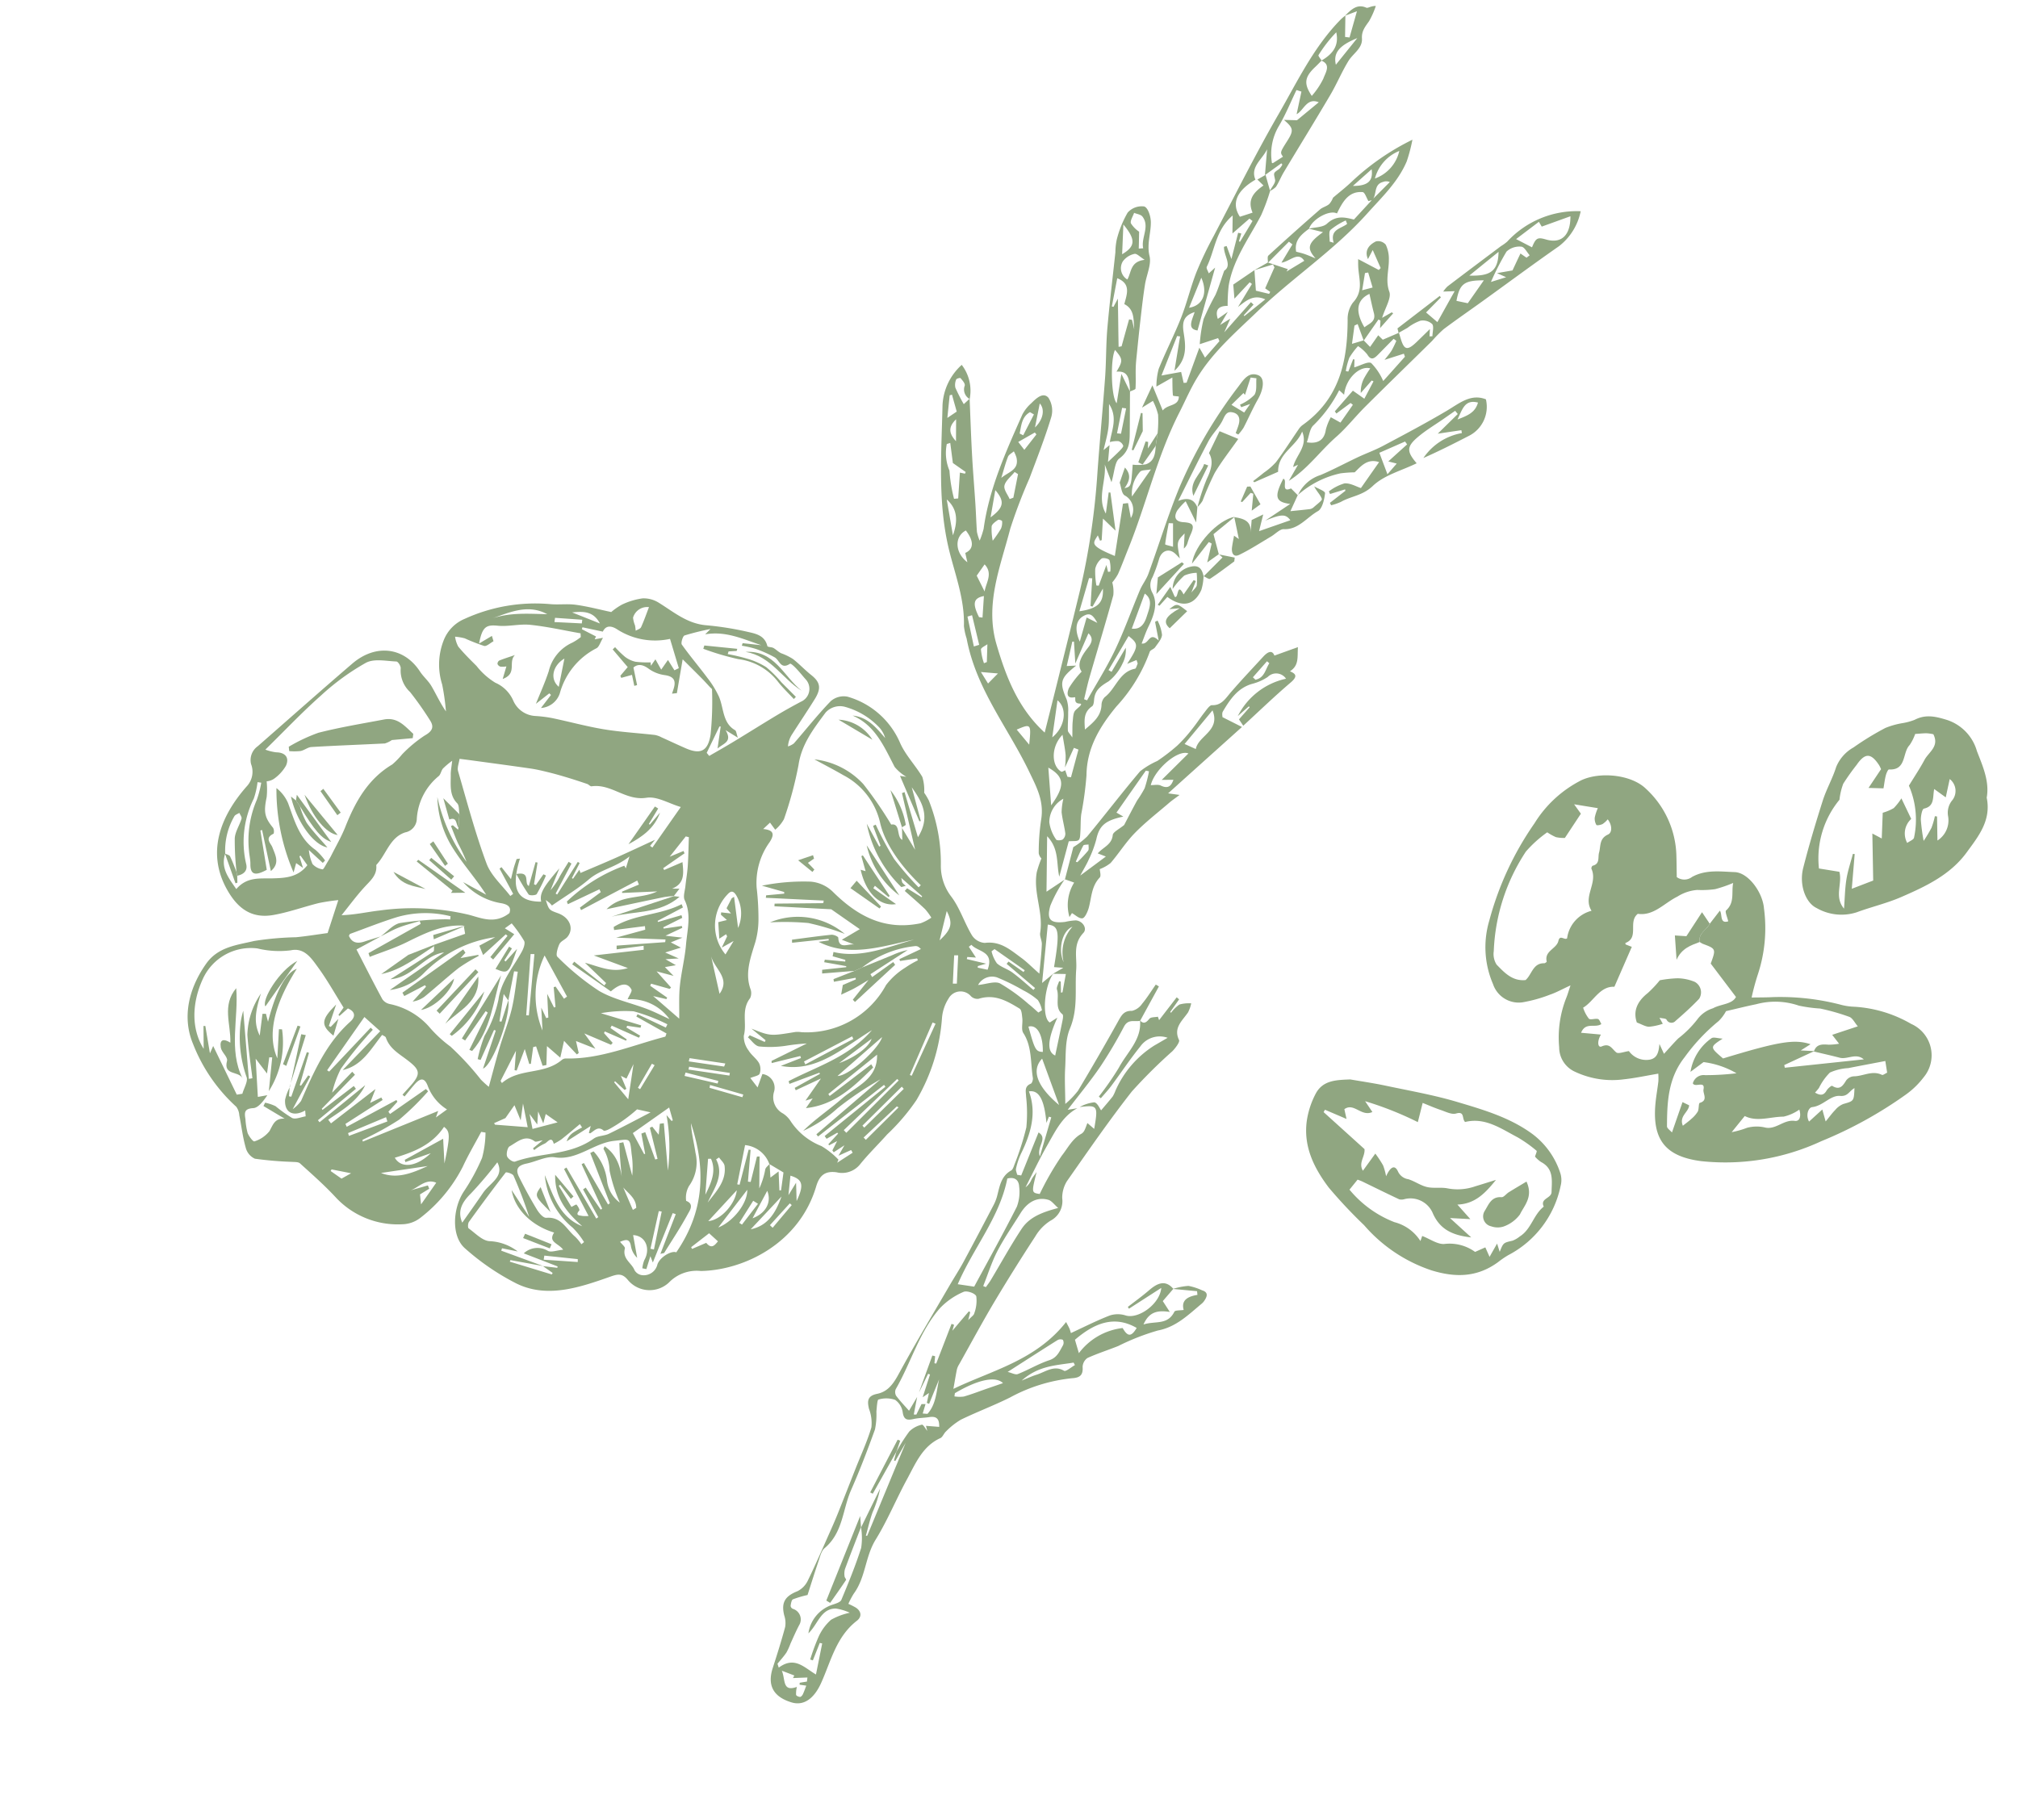  <svg xmlns="http://www.w3.org/2000/svg" id="tree-svg"  viewBox="0 0 255.538 230.465">
          <g id="Gruppe_1268" data-name="Gruppe 1268" transform="matrix(0.914, -0.407, 0.407, 0.914, 0, 77.369)">
            <g id="Gruppe_1038" data-name="Gruppe 1038" transform="translate(0 0)">
              <path id="Pfad_1410" data-name="Pfad 1410" d="M109.288,85.853a17.073,17.073,0,0,0-3.018,2.3c-1.215,1.436-.893,2.108.882,2.65a7.506,7.506,0,0,1,1.285.364c.777.4.956,1.544.242,1.843-1.859.774-1.975,2.5-2.717,3.869-1.184,2.192-1.761,4.608-3.761,6.5-1.191,1.124-1.817,2.833-2.588,4.324-.644,1.247-1.134,2.556-1.831,4.155a11.275,11.275,0,0,0,2.139-.867q4.128-2.9,8.166-5.925c.721-.543,1.257-1,2.2-.537a2.188,2.188,0,0,0,1.523-.294c.893-.441,1.723-1.008,2.581-1.523.088.126.179.249.266.375q-1.969,1.5-3.943,3.008c-.7-.14-1.254-.861-2.153-.167a56.506,56.506,0,0,1-4.767,3.392c-1.933,1.194-3.978,2.209-6.04,3.337.438.116.819.217,1.2.315-2.157.165-3.74,1.534-5.375,2.731-1.614,1.18-3.13,2.493-4.689,3.747a2.281,2.281,0,0,0,1.11-.609c.3-.224.641-.392.963-.588-1.667,2.125-1.667,2.125-.777,2.7a36.7,36.7,0,0,1,4.552-3.309c1.068-.56,2.094-1.422,3.4-1.513a1.087,1.087,0,0,0,.553-.28c.238-.2.441-.431.662-.648.168.357.336.718.483,1.026,1.667-2.479,1.649-2.6-.546-3.27a4.758,4.758,0,0,1,1.919.2c.354.217.312,1,.385,1.282.683-.333,1.383-.655,2.066-1.015a4.5,4.5,0,0,0,.609-.525,12.865,12.865,0,0,1,6.793-3.214c.55-.056,1.1-.119,1.957-.21a3.005,3.005,0,0,0-3.614-.4c-1.831.935-3.572,2.041-5.364,3.053-.6.336-1.24.606-1.859.9l-.144-.3a37.034,37.034,0,0,0,3.808-2.31c1.716-1.345,4.079-2.045,4.871-4.359.228.609.585.571,1.17.277.27-.133.721.119,1.092.2-.014.153-.025.3-.039.459l3.211-1.734c.06.12.116.238.175.361l-1.681,1c.021.045.042.091.06.137a4.4,4.4,0,0,1,1.39-.523,4.418,4.418,0,0,1,1.425.47,4.564,4.564,0,0,1-.837.886c-1.106.677-2.514,1.019-2.46,2.73.011.277-.833.749-1.345.949a64.887,64.887,0,0,0-6.761,2.57c-4.132,2.185-8.134,4.633-12.143,7.042a4.022,4.022,0,0,0-1.4,1.705,2.79,2.79,0,0,1-2.514,2.006,5.847,5.847,0,0,0-2.56,1.029q-4.075,2.631-8.047,5.423c-2.5,1.768-4.92,3.638-7.371,5.467a2.253,2.253,0,0,0-.5.455c-.434.609-.84,1.233-1.411,2.075,5.438-.165,10.953.973,16.475-1.929.025.462.053.711.049.959-.007.218-.049.434-.063.567,1.835-.025,3.638-.123,5.417-.031a3.264,3.264,0,0,1,1.828.819c1.278,1.1,4.545.433,5.529-1.36-1.667.26-3.239.5-4.811.742-.011-.088-.021-.175-.032-.266,1.1-.269,2.206-.5,3.288-.825,1.352-.411,2.458-.414,2.9,1.078-.648.308-1.3.613-1.849.875.088.55.147.942.252,1.614-1.285-.819-2.353-1.11-3.687.095,1.583.175,2.731,1.348,4.226.116.179-.148.749.165,1.17.273.179-1.257,1.156-1.355,2.367-1.033.046-.151.1-.3.144-.448l-2.668-1.5a8.353,8.353,0,0,1,1.95.448A7.44,7.44,0,0,1,104,140.45c.56.483.392.889-.2,1.271a1.846,1.846,0,0,1-.5.245c-2.132.6-4.181,1.4-6.485.854a29.249,29.249,0,0,0-5.382-.245c-1.394-.056-2.78-.21-4.177-.2a1.452,1.452,0,0,0-1.008.77c-.357,1-.882,1.12-1.789.783a20.845,20.845,0,0,0-8.187-.973c-2.276.1-4.549-.039-6.824.036a9.154,9.154,0,0,0-2.318.592c-.347.109-.676.48-.994.483-2.5.014-4.191,1.67-5.984,3.043-2.283,1.747-4.373,3.757-6.74,5.371-2.1,1.439-3.088,3.852-5.308,5.116a9.917,9.917,0,0,0-1.145.9,9,9,0,0,1,.658.8c.452.686.3,1.386-.55,1.593-3.235.791-5.091,3.368-7.364,5.382-1.6,1.411-3.165,1.754-4.391.69-1.828-1.586-1.94-3.228-.392-4.951,1.212-1.345,2.409-2.7,3.544-4.1a3.01,3.01,0,0,0,.483-1.366c.287-1.66,1.078-2.206,2.78-2.132a2.9,2.9,0,0,0,1.737-.691c1.779-1.491,3.484-3.067,5.21-4.619.62-.557,1.236-1.124,1.831-1.705,1.432-1.39,2.847-2.794,4.268-4.188,1.327-1.3,2.742-2.535,3.936-3.936A5.029,5.029,0,0,0,59.385,137c.189-.963.459-1.586,1.709-1.31,1.7.383,2.9-.721,4.195-1.7,3.193-2.42,6.474-4.727,9.727-7.073.942-.683,1.926-1.313,2.85-2.024,2.143-1.653,4.265-3.33,6.387-5.011a5.508,5.508,0,0,0,.882-.858c.8-.987,1.467-2.122,2.966-2.262.221-.021.469-.287.651-.483a35.384,35.384,0,0,0,3.316-3.712,18.6,18.6,0,0,0,1.562-3.586c.235-.564.277-1.271,1.219-1.24.161,0,.466-.343.522-.56.5-1.877,1.53-3.672,1.208-5.69-.084-.518.452-1.152.641-1.747.13-.417.364-1,.186-1.261-1.036-1.492-2.087-3-4.23-3.246a1.16,1.16,0,0,1-.756-.69,1.727,1.727,0,0,0-2.7-.893,5.34,5.34,0,0,0-1.758,1.894,23.82,23.82,0,0,1-7.192,8.2,26.167,26.167,0,0,1-5.154,2.462c-1.565.707-3.183,1.3-4.71,2.083a2.919,2.919,0,0,1-3.088-.308c-1.257-.784-2.153-.511-3.088.585-4.915,5.751-12.707,5.951-17.682,3.844a4.884,4.884,0,0,0-4.293-.312,3.577,3.577,0,0,1-4.55-2.211c-.031-.089-.058-.179-.082-.27-.3-.995-.823-1.138-1.807-1.215-4.209-.333-8.512-.742-11.268-4.079a30.631,30.631,0,0,1-4.114-6.689c-.963-2.094.62-5.2,2.749-6.593a25.453,25.453,0,0,0,3.89-2.98,12.7,12.7,0,0,0,1.7-2.749l-.462-.3C27.5,86.034,26.143,87,24.9,88.086a19.109,19.109,0,0,1-7.6,3.75,3.871,3.871,0,0,1-2.371-.2,10.707,10.707,0,0,1-6.313-6.55c-.669-1.968-1.541-3.86-2.378-5.757-.123-.277-.56-.427-.875-.6a44.764,44.764,0,0,1-4.1-2.262A2.1,2.1,0,0,1,.775,74.7c.193-1.359.616-2.7.921-4.057A2.007,2.007,0,0,0,1.784,69.5,21.1,21.1,0,0,1,.023,60.02C.1,56.42,2.31,53.395,5.7,51.392c2.241-1.324,4.517-.543,6.677-.144a38.9,38.9,0,0,1,5.06,1.733c1.3.431,2.637.781,3.852,1.138l2.935-3.26a24.876,24.876,0,0,0-2.416-.665c-1.943-.34-3.953-.483-5.851-.956-2.77-.69-3.827-2.654-4.062-5.4-.441-5.158,2.808-8.694,7.745-10.914a2.7,2.7,0,0,0,1.5-2.276,2.146,2.146,0,0,1,1.7-1.733c5.06-1.565,10.105-3.169,15.176-4.682,3.757-1.12,6.842.77,7.42,4.391.123.767.48,1.488.571,2.255.137,1.187.133,2.4.378,3.7a28.893,28.893,0,0,0,.949-3.309,8.378,8.378,0,0,1,2.475-5.05,4.861,4.861,0,0,1,3.533-1.378,21.477,21.477,0,0,1,10.6,2.689c.959.539,2.069.851,2.99,1.432,1.317.823,2.525,1.8,3.68,2.637a7.822,7.822,0,0,1,1.639-.308,8.77,8.77,0,0,1,2.686.34,3.569,3.569,0,0,1,1.646,1.331c1.233,1.807,2.174,3.817,4.219,4.993A39.239,39.239,0,0,1,85.2,40.789c.868.665,1.975,1.317,1.712,2.773-.032.161.462.333.62.564.224.322.361.7.606.987a7.545,7.545,0,0,1,1.061,1.264c.487.91.819,1.9,1.3,2.815.665,1.285.5,2.045-.844,2.959-1.432.973-2.91,1.891-4.356,2.85a3.248,3.248,0,0,0-1.171,1.233,2.29,2.29,0,0,0,.833-.039c2.153-1,4.258-2.111,6.453-2.994a2.5,2.5,0,0,1,2.157.35,10.319,10.319,0,0,1,3.7,7.991c-.021,1.73.62,3.414.819,5.144a5.742,5.742,0,0,1-.6,1.922,7.509,7.509,0,0,1,.137,1.149,21.375,21.375,0,0,1-1.936,8.075,6.356,6.356,0,0,0-.434,4.111c.431,1.772.186,3.729.41,5.574a2.1,2.1,0,0,0,1.1,1.576c1.929.571,2.609,2.146,3.453,3.61.424.735.721,1.548,1.271,2.752.732-1.31,1.306-2.265,1.793-3.256.221-.438.14-1.019.4-1.418,1.467-2.244,1.233-4.972,2.731-7.189a13.415,13.415,0,0,1,1.247-1.352,1.2,1.2,0,0,1-.042-.742,27.92,27.92,0,0,1,1.964-3.691c1.359-2.013,1.194-4.013,1.131-6.219-.175-6.2-1.891-12.283-.375-18.632a7.733,7.733,0,0,1,.326-1.572c1.446-3.008,1.618-6.236,2.16-9.339,1.075-6.18,4.083-11.671,6.744-17.319a7.347,7.347,0,0,1,4.293-3.663,5.364,5.364,0,0,1-.84,4.357,1.372,1.372,0,0,1,.119-1.8c.175-.235,0-.732-.1-1.082-.025-.088-.5-.154-.571-.07a1.729,1.729,0,0,0-.518.893,21.458,21.458,0,0,0,.123,2.35c.368-.126.662-.224.956-.326-.865,2.185-1.751,4.366-2.588,6.558-.746,1.954-1.429,3.922-2.153,5.879-.41,1.113-.865,2.216-1.268,3.33a5.984,5.984,0,0,0-.137,1.156,10.216,10.216,0,0,0,1.068-1.163c2.71-4.37,6.558-7.78,10.365-11.222a4.948,4.948,0,0,1,1.583-.833c.83-.315,1.964-.735,2.287.217a3,3,0,0,1-.676,2.42c-1.779,2.059-3.729,3.981-5.644,5.928a66.024,66.024,0,0,0-4.818,4.836c-3.1,3.9-6.839,7.4-7.556,12.658-.6,4.4-.767,8.586,1.026,12.707,1.3-1.663,2.549-3.246,3.785-4.832,2.532-3.246,5.07-6.485,7.581-9.745a91.43,91.43,0,0,0,8.152-12.833c1.9-3.554,3.89-7.07,5.792-10.62C140.8,28,141.6,26.107,142.6,24.3c1.555-2.8,3.211-5.557,4.822-8.337a8.066,8.066,0,0,1,.819-1.411A13.4,13.4,0,0,1,150.884,12a2.377,2.377,0,0,1,2.241.147c.375.368.235,1.5-.053,2.16-.564,1.3-1.618,2.325-1.894,3.848-.193,1.078-1.352,2.045-2.02,3.1-.789,1.216-1.525,2.468-2.263,3.72-.763,1.289-1.509,2.588-2.251,3.89-.294.508-.588,1.019-.837,1.544-.371.781-.672,1.586-1.078,2.35-.056.109-.522.039-.8.049.8-1.831.676-2.57-.522-2.99,1.324-.935,1.387-1.1.949-2.588-1.026.819-2.9,5.263-2.553,6.25.651-1,1.257-1.926,2.055-3.151.039,1.113.06,1.8.084,2.483-.683,1.509-1.359,3.018-2.045,4.524-.543,1.187-.987,2.311-2.647,2.672-.7.151-1.229,1.31-2.115,2.332.06-1.078.1-1.733.133-2.385-.655,1.971-2.651,3.467-2.4,5.725l1.418-2.3c.067.035.13.07.193.1-.427,1.46-.854,2.917-1.369,4.675-.34-.83-.543-1.331-.833-2.045-.494.949-.875,1.688-1.261,2.43-.074-.011-.147-.018-.221-.025.007-.249.014-.5.021-.732-.931.676-1.576.655.907,3.26l3.635-5.627.616.189c-.154.648-.3,1.3-.445,1.877a2.04,2.04,0,0,0,.522-2.837q-.039-.055-.081-.108c-.238-.4.032-1.106.084-1.67.007-.074.1-.151.165-.217.4-.434.8-.865,1.226-1.313.333,1.043.007,1.716-1.113,2.367.854.151.854.151,2.16-2.3a5.722,5.722,0,0,0,1.527.634c1.156.109,1.656-.76,2.1-1.621q.432-.678.865-1.355A15.466,15.466,0,0,0,144,36.937a7.633,7.633,0,0,0,.112-1.866c-.5.07-.865.119-1.611.224.9-.788,1.541-1.341,2.353-2.048-.035,1.257-.067,2.265-.1,3.439.935-.5,2.055.361,2.581-.784-.235-.154-.655-.343-.627-.431.2-.62.48-1.219.854-2.1l-2.308.224a8.6,8.6,0,0,1,1.17-1.921c1.7-1.642,3.561-3.13,5.249-4.787,1.431-1.407,2.651-3.025,4.081-4.44a45.83,45.83,0,0,1,3.87-3.309c4.57-3.614,9.065-7.325,13.775-10.75,3.883-2.822,7.57-6.005,12.143-7.78a6.506,6.506,0,0,1,.665-.186q-.567,1.228-1.138,2.458l.49.291c.686-.826,1.376-1.653,2.206-2.651-.714-.042-1.156-.067-1.6-.095,1.015-.392,2.01-.788,2.871.172.14.158.62.021,1.184.284a10.57,10.57,0,0,1-1.562,1.411c-.721.434-1.39.746-1.719,1.642-.427,1.159-1.789,1.268-2.7,1.887-1.341.917-2.528,2.052-3.855,3-3.1,2.213-6.25,4.359-9.37,6.548-.571.4-1.068.9-1.649,1.282a2.586,2.586,0,0,1-.942.168c.42-.336,1.113-.637,1.2-1.019.193-.875.074-.875,1.022-1.04a2.137,2.137,0,0,0,.6-.35c-.018-.067-.035-.137-.053-.2-.77.161-1.537.322-2.5.522.637-1.166,1.11-2.024,1.579-2.878-1.071.928-2.9,1.163-2.913,2.917-2.731.294-4.034,1.492-3.708,3.488l1.677.179c.032-1.772,1.166-2.3,2.661-2.581-.123-.308-.235-.592-.4-1,.4-.042.725-.074,1.184-.116-.116.788-.21,1.439-.3,2.09a25.105,25.105,0,0,1-2.29,2.346c-2.591,2.048-5.56,3.691-7.406,6.52a22.274,22.274,0,0,0-1.131,2.234c-.91-.4-1.67-.343-1.807,1,.378-.074.739-.144,1.52-.3-.693.494-1.047.749-1.565,1.12.56-.077.952-.13,1.5-.2-.487.441-.844.763-1.4,1.264l4.636-2.115c.06.14.119.28.175.42l-1.688.735c.014.042.028.081.042.119,1.047-.273,2.094-.546,3.274-.858-1.089-1.222-2.248-.837-3.551-.522q1.4-.978,2.8-1.947c-.056-.1-.116-.207-.172-.308-.882.378-1.768.753-2.609,1.11.158-.448.312-.886.592-1.691l3.19-.578c-.3.826-.6,1.656-.889,2.448.466.361.914.707,1.366,1.054.074-.06.151-.116.228-.172l-.4-.672c.679-.616,1.415-1.282,2.15-1.943-.007-.14-.011-.28-.018-.417l-2.455-.3c.645-.058,1.3-.125,1.96-.192l1.975,1.8-.287.21c.858-.109,1.716-.214,2.612-.329-.228-1.46-1.667-.648-2.735-.963L168.3,24.16c-.088-.165-.179-.329-.266-.494q-1.759.678-3.519,1.362c.14-.28.228-.746.431-.816q4.149-1.388,8.33-2.672c.434-.133.931-.018,1.359-.154a2.613,2.613,0,0,0,.763-.536c1.061-.312,2.013-.543,2.934-.872a31.16,31.16,0,0,1,9.234-1.747,20.537,20.537,0,0,1-1.782,2.22c-2.066,1.922-4.668,2.836-7.2,3.967-5.774,2.585-11.957,3.59-17.857,5.719-3.565,1.285-7.178,2.371-10.337,4.559-1.338.924-2.539,2.045-3.806,3.071-4.864,3.932-8.554,8.925-13.022,13.215-.8.774-1.579,1.572-2.406,2.322a6.623,6.623,0,0,1-1.092.669,4.4,4.4,0,0,1-.536,1.53c-2.283,2.777-4.643,5.494-6.961,8.246-.62.735-1.184,1.516-1.772,2.276l.284.284c1.957-1.457,4-2.815,5.841-4.394,2.076-1.779,3.96-3.768,5.956-5.641.557-.518,1.275-.889,1.8-1.432,2.689-2.784,5.231-5.711,8.029-8.383A58.948,58.948,0,0,1,154.76,37.8c.931-.522,1.943-1.2,2.854-.273.63.644-.039,1.849-1.285,2.77-1.078.795-2.069,1.709-3.12,2.546a6.1,6.1,0,0,1-.963.515l-.221-.3c.266-.28.546-.546.791-.84.522-.637.56-1.264-.1-1.73-.574-.41-.959-.091-1.5.378-.805.693-1.9,1.057-2.745,1.716-2.15,1.674-4.226,3.432-6.583,5.357,1.429.067,1.919.7,1.877,1.751l.011-.035c-.266.487-.532.973-.928,1.7-.046-1.152-.077-1.971-.119-2.987a7.82,7.82,0,0,0-1.46.644c-.809.6-.735,1.208.119,1.653,1.145.6,1.166.959.123,1.87a8.6,8.6,0,0,0-.676.7,1.412,1.412,0,0,1-.749.5c.277-.543.553-1.089.865-1.705-1.348.543-1.348.543-1.838,2.64-.151-.406-.224-.655-.336-.882-.438-.886-1.394-.924-2.083-.126a19.75,19.75,0,0,1-1.7,1.772,1.972,1.972,0,0,0-.823,1.821c.1,1.548-1,2.689-2.209,3.7-.571.476-1.068,1.029-1.646,1.593.833.539,1.471-1.089,2.125.536.231-1,.385-1.677.543-2.35.116-.007.235-.014.35-.018a5.12,5.12,0,0,1-.217,1.877c-.242.466-.917.77-1.439,1.085-.245.151-.7.067-.854.249a20.385,20.385,0,0,1-6.653,4.594c-2.987,1.485-5.592,3.3-7.021,6.432a43.527,43.527,0,0,1-2.605,4.219c-.4.655-.672,1.369-1.033,2.045-.158.3-.347.739-.6.812-.284.081-.651-.175-1.208-.361-.882,1.089-1.9,2.343-2.917,3.6.326-1.688,1.439-3.2.679-5.3-1.071,2.329-2,4.363-2.931,6.38l2.745-.466ZM29.075,103.729q-1.743-1.188-3.488-2.381c-.049.049-.1.1-.154.147q2.1,1.822,4.2,3.642c.06-.046.119-.088.175-.133l-.77-1.285,1.572.934c.039-.049.074-.1.109-.143l-3.242-3.256a2.534,2.534,0,0,1,2.91.945c.27.375,1.047.4,1.835.662-.228-1.026-1.383-1.66-.165-2.448-2.283-1.978-3.337-4.752-2.724-7.1.224,1.383.438,2.689.648,4a55.036,55.036,0,0,0,.312-5.564c0-.291-.641-.826-.739-.774-2.287,1.226-4.545,2.507-6.789,3.813-.21.123-.452.613-.371.746.543.921.952,2.185,1.821,2.581a6.271,6.271,0,0,1,2.661,2.609l-1.653-1.176-.214.235,4.065,3.946m85.992-30.793a10.715,10.715,0,0,0,.718-1.408c.259-.746.42-1.513.686-2.5-1.989.777-2.9,3.039-2.041,4.2.067.091.347.032.525.042-.025.291-.053.578-.077.868.126.081.256.158.382.238q1.146-1.408,2.287-2.819l-.434-.434-2.045,1.814M181.1,4.4c1.551-.168,2.819-.718,3.19-2.511a16.773,16.773,0,0,0-3.228,1.726c-.1.07.046.518.077.791-.347.133-.69.277-1.04.4-1.8.627-2.23,1.341-1.915,3.179a9.983,9.983,0,0,0,2.234-1.408c.5-.546,1.663-1.2.683-2.178M13.906,42.375a35.253,35.253,0,0,1,1.527-3.992c.375-.732,1.219-1.254,1.793-1.919.14-.165.039-.518.049-.788-.256.042-.571,0-.749.133a8.613,8.613,0,0,0-2.98,3.838c-1.3,1.457-.868,2.966-.55,4.685,1.915-.91,3.3.042,4.811.655,1.432.585,2.9,1.159,4.636.242l-.3-1.46c-.053.011-.1.018-.158.028-.053.406-.1.816-.189,1.513-.277-.459-.41-.683-.539-.9-.228.273-.424.511-.781.945A26.5,26.5,0,0,1,22.838,34.72a4.821,4.821,0,0,1,.571,2.346c-.158,2.343-.529,4.689.753,6.793a7.638,7.638,0,0,1,.571,1.737c-.13.056-.259.109-.389.161-.3-.693-.6-1.387-.945-2.209a5.8,5.8,0,0,0-.3,1.81,2.138,2.138,0,0,0,.889,1.134c.095.07.634-.378.959-.6.266-.182.532-.368.781-.574,1.036-.847,2.136-1.642,3.088-2.574,2.451-2.4,5.091-4.377,8.635-4.794a10.307,10.307,0,0,0,1.663-.665,16.644,16.644,0,0,1,3.554-1.008c1.149-.1,1.565-.511,1.418-1.467a40.377,40.377,0,0,0-.851-4.321,3.712,3.712,0,0,1,.123-3.193c.158-.256.067-.938-.137-1.04-1.159-.573-2.4-1.505-3.6-1.417a30.235,30.235,0,0,0-6.9,1.481c-2.99.945-5.907,2.16-9.185,3.382a6.069,6.069,0,0,0,1.124.875c1.015.466,1.289,1.289.42,2.055a5.247,5.247,0,0,1-2.076.893,2.013,2.013,0,0,1-.949-.091,10.081,10.081,0,0,1-.812,1.828c-1.131,1.569-1.292,2.241-.837,3.887a1,1,0,0,1-.245.7c-1.313.01-.816.973-.84,1.485-.06,1.131.067,2.258-1.4,2.693.361-1.712.732-3.46,1.1-5.2-.077-.011-.151-.018-.224-.028-.441,1.663-.879,3.326-1.285,4.871-1.709.14-2.146-.3-1.593-1.516.245-.536.336-1.124.543-1.674a12.925,12.925,0,0,1,3.477-5.389,12.586,12.586,0,0,0,1.42-1.778l-.4-.252a10.061,10.061,0,0,1-1.282,1.709,12.3,12.3,0,0,0-4.251,7.185c-.158.865-.844,1.057-1.639.879.039-.151.077-.3.116-.459m46.6,61.193c-.2.536-.4,1.068-.606,1.625.389-.091.728-.168,1.261-.291-.347.879-.616,1.555-.882,2.23.063.028.13.053.193.081.41-.658.816-1.313,1.2-1.94-.417-.6-.812-1.152-1.2-1.709a3.634,3.634,0,0,0-1.831-3.435c-1.029,1.457-1.978,2.794-2.927,4.132l.252.168q1.424-1.791,2.847-3.586c.074.039.151.077.224.119q-.972,1.77-1.947,3.54c.1.06.2.116.3.175q1.02-1.3,2.031-2.612l.312.126-1.681,3.68a9.721,9.721,0,0,0,1.677-1.9c.161-.2.515-.273.781-.4M171.041,23.2c-1.184.263-2.332.567-2.686,1.992.28.228.592.459.872.721s.553.56,1.026,1.05c-.53-1.68-.091-2.156,2.21-2.647l-1.45-1.127c.791.14,1.677.581,2.36.35,1.562-.529,2.448.249,3.319.91,1.1-.473,2.1-.907,3.116-1.345q1.482-.567,2.962-1.142a1.112,1.112,0,0,0-.795-.361c-1.243-.2-1.32,1.2-2.174,1.537-.214-.032-.427-.067-.483-.074-.067-.494.042-1.2-.214-1.341-1.579-.861-2.864.144-4.062,1.149-.686-.851-3.2-.592-4,.322M103.073,96.172c.49-.053.98-.106,1.488-.158-.329-.179-.683-.368-1.036-.56,2.514-3.8,2.7-4.52,1.467-5.235l-3.663,6.453c.641-.179,1.212-.336,1.782-.5-1.723.973-3.631,4.541-2.924,5.466.322-.049.644-.1,1.12-.168-2.416,2.16-2.934,3.446-2.2,4.268.851-1.177,1.768-2.434,2.668-3.7.151-.21.368-.56.294-.7-.613-1.152.525-2.073.637-3.127.028-.294.438-.578.676-.865.056.042.116.081.175.119q-.268.651-.543,1.3c.063.014.126.028.186.039.427-.62.854-1.243,1.334-1.943-.543-.252-1-.469-1.464-.686M66.054,137.637q1.7-1.77,3.4-3.532l.287.221c-.147.263-.294.522-.441.781.063.042.126.084.189.123l3.817-3.8c.081.082.161.162.245.242-.133.154-.263.308-.508.6,1.1-.532,2.006-.966,2.91-1.4.035.06.074.116.109.172-.154.2-.3.392-.637.812.539-.228.889-.27,1.026-.452a4.564,4.564,0,0,0,1.134-1.884c.039-.4-.784-1.177-1.254-1.17a8.982,8.982,0,0,0-3.54.662c-3.617,1.67-6.135,4.794-9.293,7.091a.945.945,0,0,0-.3.8c.193.833.483,1.635.718,2.385l1.646-1.173c-.431.616-.861,1.236-1.289,1.852.1.049.193.095.291.144.378-.319.76-.634,1.142-.949.151.07.3.137.459.207-.27.315-.539.63-.809.942.179.1.357.193.532.287,1.5-.657,2.185-2.146,3.12-3.39q-1.207,1.163-2.416,2.318c-.07-.073-.14-.151-.214-.223l.756-1.041c-.329.056-.56.1-.945.168.749-.833,1.383-1.541,2.02-2.251L68.023,136l-1.964,1.649m-23.685-39q-.027,1.6-.046,3.2l.494-.064c.5-1.148-.207-2.111-.483-3.144.392-1.152.777-2.31,1.184-3.459.207-.593.452-1.173.683-1.759l.5.106q-.341,2.163-.69,4.328a10.968,10.968,0,0,0,1.047-2.542c.686-2.052.578-1.779-1.289-2.4-2.5-.833-5.378.375-7.745-1.159-.928-.6-2.378-.476-3.575-.735-1.131-.247-1.631.048-1.587,1.133.067,1.575.189,3.148.385,4.7.067.532.287,1.324.676,1.457,1.81.63,1.709,2.374,2.353,3.678a6.058,6.058,0,0,1,.326,1.177c.14-.039.28-.074.42-.112a9.865,9.865,0,0,0-.581-2.269,9.715,9.715,0,0,1-.511-7.493c-.067,2.777-.483,5.641,1.7,7.833-1.04-2.3-1.758-4.647-.48-7.343q.5,1.728,1,3.453c-.144.046-.284.091-.427.14l-.51-2.174L35,95.237c.13,1.043.256,2.083.378,3.1.27,0,.683-.074.707,0,.088.256.126.77.021.819-.791.371-.21.578.032.763a3.829,3.829,0,0,0,.756.347q-.21-3.33-.417-6.684c.116-.018.235-.035.354-.056l.819,7.437c.1-.018.207-.039.308-.06q-.168-2-.333-3.992c.137-.025.27-.046.4-.07q.294,1.659.6,3.323c.074-.018.144-.035.217-.049q-.047-3.1-.088-6.191c.109-.008.217-.011.326-.018q.331,3.02.658,6.04c.1-.018.186-.039.277-.056q.159-3.414.319-6.821c.154,0,.312-.011.466-.014a6.61,6.61,0,0,1,.046,4.079,4.031,4.031,0,0,0,.35,3.2,20.6,20.6,0,0,1,.459-4.223,5.8,5.8,0,0,0,.42-2.812c-.007-.046.123-.126.263-.263,1.12,1.817.7,3.7.035,5.606m17.963,44.729-.021.035A21.552,21.552,0,0,1,62.88,141.7a3.26,3.26,0,0,1,1.8-.14c.172.025.21.651.308,1,.035-.217.074-.434.109-.651.459.245.917.494,1.478.8.287-.637.5-1.334-.634-1.639-.644-.172-1.25-.452-1.9-.585-.767-.158-1.2-.354-.945-1.31a2.322,2.322,0,0,0-.231-1.866,3.439,3.439,0,0,0-1.912-.889c-.147-.032-.585.812-.847,1.275a9.332,9.332,0,0,1-1.092,2.006c-1.894,1.971-3.834,3.918-5.865,5.76-2,1.81-3.127,4.524-6.072,5.371-.515.147-.952.739-1.362,1.18-1.068,1.152-2.1,2.332-3.022,3.358a12.854,12.854,0,0,0-1.915-.252c-.189,0-.445.389-.6.637a.462.462,0,0,0,.112.462,1.4,1.4,0,0,1-.119,2.209c-.676.529-1.306,1.117-1.95,1.684a7.918,7.918,0,0,1-.928.826c-.511.319-1.071.56-1.611.833-.021.172-.039.347-.056.518,2.441-.546,2.941,1.3,3.95,2.707.854-1.2,1.586-2.234,2.318-3.267l-.252-.186c-.567.553-1.134,1.11-1.7,1.663-.088-.081-.175-.158-.263-.238a26.449,26.449,0,0,1,2.188-2.241,6.351,6.351,0,0,1,2.273-1.282,8.429,8.429,0,0,1,2.525.151,6.5,6.5,0,0,0-1.394-1.2c-1.737-.784-2.861.889-4.45,1.453a4.458,4.458,0,0,1,4.226-2.073c.434.039,1.064.13,1.306-.1,1.709-1.611,3.414-3.242,4.965-4.986a8.248,8.248,0,0,0,1.05-2.409l-.014.042,4.219-3.526a14.542,14.542,0,0,1-2.108,2.367c-.707.742-1.324,1.569-1.978,2.357.053.021.1.046.161.07,3.025-2.871,6.047-5.746,9.23-8.764-.83.606-1.485,1.089-2.139,1.569-.042-.042-.081-.088-.119-.133l.714-.882m2.93-75.7a11.916,11.916,0,0,0-1.194-.392c-2.43-.532-4.867-1.047-7.3-1.565,2.514-.97,4.44.627,6.772.55l-4.135-1.628.063-.158,2.308.053c.007-.186.011-.371.014-.553q-4.008.262-8.015.529c0-.116-.007-.231-.011-.35l3.214-.714c0-.13-.011-.263-.014-.4q-2.2.047-4.412.1c.007-.119.014-.238.018-.357a20.9,20.9,0,0,1,8.488-1.187c.014.126.028.256.042.382.245-.28.49-.564,1.04-1.194-2.209.592-4.006.007-5.9.571-1.8.532-3.684.749-5.6,1.117a3.374,3.374,0,0,0-.126-.392c-.063-.147-.147-.28-.3-.56-.14,1.317-.14,1.317.728,2.153,1.135,1.092,1.1,2.6-.112,3.221-.41.207-.994.151-1.31.424-.413.354-1.008,1.078-.889,1.352A32.518,32.518,0,0,0,49.7,74.789c1.243,1.719,3.071,3.022,4.6,4.545.742.735,1.394,1.555,2.087,2.336a6.064,6.064,0,0,0-3.821-4.45c.382-.361.963-.683.945-.928-.074-1.064-.973-1.3-2.476-.847-1.04-1.73-2.059-3.425-3.074-5.116.123-.07.249-.14.371-.207l2.248,4.3.336-.179c-.427-1.05-.854-2.1-1.4-3.439,1.488,1.194,2.539,2.563,4.689,2.822-1.2-1.17-2.171-2.118-3.291-3.214l6.061,1.912c.063-.154.13-.308.193-.466l-3.3-.977.189-.431q2.9,1.05,5.8,2.1l.168-.294c-1.807-.886-3.61-1.768-5.613-2.752,1.422.217,2.6.4,3.775.578.049-.14.1-.284.151-.427L54.569,68.52c.035-.126.07-.252.109-.378,3.123-.41,5.942,1.036,9.027.865,0,.147-.011.3-.014.445q-1.812.12-3.621.245c0,.049-.007.1-.011.151l3.064.42c-.014.116-.032.231-.046.35-.9.039-1.793.081-2.686.119l-.011.168,2.227.63c-.014.081-.028.161-.039.238-.655.014-1.31.025-2.35.046l1.859,1.1c-.686-.026-1.05-.035-1.59-.054.34.42.564.7.9,1.125-.735-.089-1.275-.152-2.066-.243.455.5.725.8,1.257,1.383l-1.569-.591.893,1.226c-.574-.144-.928-.235-1.366-.343.175.466.3.812.55,1.46-.658-.532-1.064-.858-1.733-1.4.354,1.1.6,1.859.84,2.619l-.235.081c-.623-.518-1.25-1.04-1.877-1.558-.067.067-.137.137-.207.2l1.352,2.244c-.056.042-.112.088-.168.13l-1.376-1.036c.592,1.261,1.194,2.546,1.852,3.957.62-1.338,1.089-2.581,1.751-3.733.879-1.53,2-2.941,2.85-4.482.914-1.656,2.2-3.207,2.136-5.221-.014-.494.5-1.047.8-1.562.434-.756.931-1.485,1.334-2.255.56-1.064,1.061-2.157,1.59-3.239-.109-.081-.214-.165-.319-.245l-2.9,1.52c.749.021,1.324.035,1.894.049l-.011.326q-1.611.3-3.225.616c0,.088.011.172.014.259l2.525.032c-.427,1.268-.777,2.6-2.577,2.535.249.112.5.221.861.382-.41.224-.725.4-1.04.564Zm-20.621-20.5c.116-.469.448-1.029.312-1.394-.515-1.359.235-2.5.749-3.687.175-.4.441-.77.861-1.488a9.461,9.461,0,0,0-1.471.424c-.326.161-.564.574-.889.657a7.573,7.573,0,0,0-4.766,3.9,1.8,1.8,0,0,1-1.992.882c-2.044-.214-3.3,1.552-4.989,2.262-.035.014-.06.07-.074.112-.413,1.138-1.457,1.415-2.455,1.849-1.4.608-2.738,1.375-4.107,2.076,1.649.669,3.169.949,4.615,1.408a30.707,30.707,0,0,1,10.12,5.091c1.31,1.054,2.518,2.462,4.783,1.9.48-.515.385-.973-.361-1.513a8.176,8.176,0,0,1-3.393-4.45l2.013,2.64c-.364-2.4-1.078-4.608-1.425-6.9a12.68,12.68,0,0,1,.809-6.909,21.7,21.7,0,0,0,.042,9,23.3,23.3,0,0,0-.032-2.493c-.018-.816.042-1.639.07-2.458l.259.011c.126.266.252.528.378.795.025-.042.042-.081.067-.119a1.172,1.172,0,0,1,.084-.112c.263-.494.529-.987.791-1.478M27.223,57.239c.991-.207,2.087-.746,2.959-.553a41.09,41.09,0,0,1,5.207,1.807,7.749,7.749,0,0,1,.781.371c.063-.119.13-.242.2-.361a12.966,12.966,0,0,0-6.163-2.645c-2.1-.259-4.24-.336-6.362-.486-.063,0-.144.1-.235.16-.014.963.557,1.367,1.478,1.46.721.07,1.439.165,2.157.249-1.219.091-2.434.187-3.463.263.137,2.35.249,4.731.434,7.1a1.53,1.53,0,0,0,.6.917A9.1,9.1,0,0,1,28.174,70.1a16.25,16.25,0,0,0,1.467,3.46,36,36,0,0,1,1.825,5.394,13.432,13.432,0,0,0,.543,1.243c1.173-1.429,2.2-2.724,3.267-3.974,1.11-1.3,2.35-2.5,3.386-3.838.973-1.27,1.761-2.67,2.626-4.009-.137-.081-.273-.158-.41-.235q-1.081,1.543-2.167,3.081c-.049-.238-.1-.473-.2-.991-.735,1.138-1.32,2.038-1.9,2.941.07.046.144.095.217.139l1.9-2.12c-.459,1.835-5.081,6.674-6.45,6.6l3.435-3.743c-.06-.054-.116-.1-.172-.159q-1.548,1.392-3.1,2.78l-.291-.249a18.18,18.18,0,0,1,1.992-2.336A15.536,15.536,0,0,0,37.623,70.6c1.219-1.971,3.386-2.976,5.186-4.352.357-.273.812-.756.8-1.092a17.55,17.55,0,0,0-.536-2.679l-1.047.217c.273.4.529.784.784,1.166L39.07,65.7c-.067-.144-.133-.287-.2-.427q1.539-.789,3.078-1.569c-.042-.088-.081-.179-.123-.266-1.236.41-2.472.823-3.691,1.226.018-.4.032-.77.049-1.275.616-.046,1.443-.1,2.273-.168a15.7,15.7,0,0,0-10.186.522,7.392,7.392,0,0,1-4.717.165c2.619-.5,5.413-1.026,8.208-1.555-2.448-.728-4.892,1.3-7.577.34,2.318-.35,4.352-.644,6.383-.987.137-.025.242-.385.361-.592.01-.053.021-.1.035-.161q2.091.168,4.184.333c.081-.308.161-.616.242-.921q-2.07-.031-4.142-.06c.053-.175.1-.35.154-.525l4.142.567c-2.311-1.292-4.885-1.208-7.5-1.1-1.7.074-3.4-.13-5.109-.207.018-.165.032-.329.049-.494q3.771-.348,7.539-.7c.014-.126.025-.252.039-.378-.914-.112-1.824-.28-2.752-.322-.854-.039-1.726.056-2.591.091M8.993,69.928c-.193.361-.382.718-.574,1.075l.242.168Q10.71,69,12.754,66.822c.074.06.147.123.217.182l-2.742,3.277c.046.039.088.074.13.112l1.366-.819c.056.077.112.151.168.228L8.185,72.684a4.611,4.611,0,0,0,1.387-.518c2.941-2.675,5.848-5.364,9.773-6.632.931-.3,1.089-.935.41-1.656l-1.359.434c-.021-.056-.042-.116-.067-.175.371-.221.742-.445.97-.581-.294-2.062-.466-4.023-.872-5.918-.3-1.4-.543-3.064-2.3-3.425A11.7,11.7,0,0,1,12.38,52.28a6.675,6.675,0,0,0-7.868.711C1.9,55.281.587,58.268,1,61.125c.406-.928.781-1.793,1.156-2.654l.214.095c-.273,1.05-.543,2.1-.879,3.4.445-.4.651-.588.753-.679q.111,3.429.224,6.839c.231.063.459.126.69.186.469-.571,1.324-1.156,1.348-1.719a15.155,15.155,0,0,1,2.209-6.747,11.1,11.1,0,0,1,.823-1.092c-.994,2.836-1.929,5.5-2.864,8.166l.445.116c.543-1.761,1.015-3.544,1.653-5.28a9.676,9.676,0,0,1,3.708-4.086c-1.789,1.975-2.364,3.2-2.318,4.811C8.6,61.753,9.1,60.93,9.6,60.107l.4.168c-.046.28-.091.557-.168,1.033,2.563-3.214,4.58-4.734,6.058-4.647-4.52,3.018-6.846,6.114-6.863,9.356.623-1.219,1.156-2.255,1.684-3.288.119.06.238.119.354.179a11.568,11.568,0,0,1-4.71,6.464q1.066-1.866,2.129-3.729c-.112-.056-.228-.109-.34-.161L7.049,67.24c-.245-1.036-.4-1.677-.546-2.3C5.925,66.47,5.344,68,4.787,69.474c.392.095.791.193,1.187.291-.788.494-1.709.994-2.29.77-1.117-.427-1.271.112-1.481.886a8.819,8.819,0,0,0-.455,1.691c-.025.466.182,1.324.354,1.327a3.938,3.938,0,0,0,2.265-.41c.756-.564,1.278-1.24,2.4-.658l-1.8-2.556c.123-.1.242-.2.361-.3a5.577,5.577,0,0,1,1.029.942,17.461,17.461,0,0,0,1.31,2.223c.329.361,1.085.35,1.649.5.077-.221.154-.445.245-.7-1.747.168-2.518-.854-1.765-2.283a6.315,6.315,0,0,1,1.24-1.247ZM81.335,85.62H80.264l-3.88-1.366c.063-.145.13-.285.193-.427.97.312,1.943.627,2.917.938.018-.039.035-.081.053-.119q-1.17-.8-2.343-1.59c.067-.088.13-.175.2-.263l2.262,1.271c.035-.063.07-.13.1-.193-.427-.357-.854-.711-1.282-1.068.109-.152.214-.3.319-.452,2.875,2.2,6.506,2.192,9.976,2.723-4.041-.889-8.355-1.194-11.177-4.667l1.254.363c.018-.06.039-.123.056-.186q-2.211-.72-4.422-1.432c.049-.119.1-.242.151-.361,1.6.48,3.218.935,4.8,1.457.291.1.711.55.648.707-.574,1.451.914,1.16,1.506,1.611-.34-.34-.679-.675-1.2-1.2l2.623-.3q-1.3-2.146-2.276-3.77c-2.164-1.1-4.286-2.188-6.411-3.27.049-.1.1-.2.154-.3q2.826,1.228,5.658,2.455c.056-.095.116-.186.172-.28l-6.544-3.3c.056-.088.112-.179.165-.27q1.092.372,2.178.739l.074-.2L73.945,71a26.62,26.62,0,0,1,5.841,2.041A4.543,4.543,0,0,1,81.8,75.282c1.562,4.03,3.908,7.22,8.547,8.232a5.864,5.864,0,0,0,1.537-.095,7.384,7.384,0,0,0-.284-1.306c-.438-1.064-.935-2.1-1.411-3.148l.406-.193c.406.592.809,1.187,1.215,1.779.039-.025.077-.049.116-.077-.459-.994-.914-1.989-1.474-3.2-.074.392-.137.525-.109.634a2.972,2.972,0,0,0,.224.515l-.574-.084a15.263,15.263,0,0,1-.739-9.1l.262,3.281.2-.025q.08-1.346.158-2.686l.368-.01a44.184,44.184,0,0,0,.361,4.916,38.954,38.954,0,0,0,1.371,4.545l.364-.133c-1.317-3.19-2.013-6.67-1.492-9.3a9.034,9.034,0,0,0-1.789-7.4c-.819-1.131-1.691-2.223-2.542-3.333a9.928,9.928,0,0,1,4.38,5.368,49.006,49.006,0,0,1,1.142,6.128c1.2.308-.067,1.691.5,2.339.2-.5.406-.977.606-1.46l-.039-.014c.13,1.078.263,2.153.4,3.284.473-2.437.935-4.836,1.4-7.234.116.007.231.011.347.014q-.389,2.957-.774,5.911c2.532-1.7,2.308-3.869,1.856-6.093q-.34,2.184-.69,4.366c-.06-.014-.119-.028-.179-.046.035-2.048.067-4.1.1-6.247.27.175.434.277.686.438a5.54,5.54,0,0,1-.844-1.744c-.179-2.878-.1-5.816-2.216-8.1,1.677.942,2.1,2.612,2.605,4.268a3.335,3.335,0,0,0-.123-1.485,9.412,9.412,0,0,0-2.927-4.2,2.449,2.449,0,0,0-2.528-.326c-2.174,1.229-4.391,2.4-5.827,4.667a47.616,47.616,0,0,1-4.478,5.519,4.771,4.771,0,0,1-1.548.766c-.109-.494-.175-.791-.238-1.089-.319.112-.634.221-1.12.389,1.243.69,1,1.241.067,1.852a8.783,8.783,0,0,0-3.849,4.614,33.693,33.693,0,0,1-1.394,3.694,10.552,10.552,0,0,1-1.562,2.521c-1.348,1.551-2.794,3.008-2.966,5.133a1.511,1.511,0,0,1-.515,1.071c-1.684.9-1.632,2.756-2.661,4.016a2.915,2.915,0,0,0-.21,1.949c.081.683.483,1.31.557,1.989A1.728,1.728,0,0,1,64,92.623c-.2.193-.777.026-1.3.018.1.411.21.865.354,1.464.522-.543.861-.9,1.247-1.3a1.761,1.761,0,0,1,.6,2.418,1.722,1.722,0,0,1-.2.268,2.327,2.327,0,0,0-.056,2.927,3.23,3.23,0,0,1,.5,1.327,8.287,8.287,0,0,0,2.275,4.432,10.174,10.174,0,0,1,1.265,2.443l-.3.291c.767-.123,1.537-.242,2.3-.361l-.039-.389c-.476,0-.956,0-1.758.007l1.229-.9c-.62.1-1.11.179-1.6.256-.021-.1-.039-.19-.06-.284.319-.259.637-.518,1.029-.833-.459.028-.8.049-1.145.074-.007-.056-.018-.109-.025-.165l1.67-.725c-.018-.05-.032-.1-.049-.148-.515.054-1.033.106-1.551.154-.025-.137-.053-.277-.081-.417l9.563-2.573c-.021-.1-.039-.193-.06-.288q-5.145,1.289-10.288,2.573c-.028-.112-.053-.228-.081-.34l10.241-3.057a42.629,42.629,0,0,0-6.46,1.135,16.432,16.432,0,0,1-5.133.847c2.034-.76,4.149-1.117,6.191-1.747,2.252-.691,5.074-.378,6.278-3.261-2.584.686-5.123,1.362-7.661,2.039l.053.3q3.221-.762,6.439-1.527c.018.158.039.312.06.469-3.172,1.2-6.345,2.378-9.867,1.236l1.282-.77c-.494-.063-.784-.1-.952-.119l2.931-1.761c-1.313.025-2.416.042-3.519.063V96.07c1.215-.109,2.43-.214,3.645-.322-.007-.053-.011-.109-.014-.165q-2.016-.126-4.034-.245l.042-.357c4-.26,8.078.339,12.266-1.611-4.433.592-8.628,2.044-12.374-.557l2.728.126c.01-.088.021-.176.035-.266q-1.844-.332-3.68-.658c.032-.084.067-.172.1-.256l4.976-.2a25.551,25.551,0,0,0-2.633-.837,13.836,13.836,0,0,1-3.029-1.271c-.462-.291-.567-1.071-.833-1.632.1-.049.21-.1.312-.151l1.391,1.547.189-.151q-.519-1.041-1.036-2.073c1.8,1.842,1.8,1.838,4.9,2.647a3.12,3.12,0,0,1,.711.347,11.436,11.436,0,0,0,12.189-1.1,8.989,8.989,0,0,1,3.13-1.026,12.113,12.113,0,0,1,1.831-.2c0-.084,0-.172.007-.256-.7-.2-1.4-.392-2.108-.585.007-.081.018-.161.025-.245q1.5-.027,3-.06c-.137-.438-.3-.56-.5-.634a13.054,13.054,0,0,0-7.224-.263M59.377,38.082c-.039-.091-.074-.179-.112-.27l-2.087.522c.966-.942,2.129-1.971,3.158-3.106a5.322,5.322,0,0,1,4.216-2.094,6.6,6.6,0,0,0,1.25-.207c.056-.147.112-.294.168-.445-1.782-1.2-3.5-2.49-5.371-3.568-1.163-.672-2.619-.9-3.789-1.562-1.306-.742-1.849-.707-3.1,1.085.725-.084,1.3-.154,1.877-.221-.032.235-.06.466-.091.7-.452.032-1.068.256-1.324.06A23.511,23.511,0,0,1,52.323,27.1a7.037,7.037,0,0,0-1.036-.69,3.731,3.731,0,0,0-.14,1.313c.3,1.078.707,2.125,1.113,3.169a8.945,8.945,0,0,0,1.31,2.913,4.377,4.377,0,0,1,1.153,3.023A3.236,3.236,0,0,0,56.46,39.7a16.494,16.494,0,0,1,1.894,1.145c1.8,1.3,3.523,2.717,5.382,3.943,1.8,1.184,3.74,2.181,5.6,3.277a2.993,2.993,0,0,1,.648.623c.749.837,1.481,1.691,2.241,2.518,1.362,1.481,2.406,1.478,3.572-.336a41.409,41.409,0,0,0,2.476-5.116c.042-.091-.056-.238-.1-.354-.175-.515-.343-1.033-.536-1.541-.424-1.12-.858-2.234-1.2-3.116-.742,1.11-1.579,2.364-2.413,3.617-.2-.067-.392-.13-.588-.193.154-.168.312-.336.462-.508.77-.882.532-1.457-.361-2.02a4.509,4.509,0,0,1-1.514-1.55c-.452-.809-.994-1.142-1.7-.931-.175.809-.329,1.513-.483,2.22l-.364-.053c.1-.466.2-.928.3-1.39-.515-.077-.956-.14-1.394-.207v-.287l1.3-.627c-.291-.987-.557-1.9-.826-2.819l.392-.137a12.556,12.556,0,0,0,.651,1.628,3.425,3.425,0,0,0,.956,1.11,12.372,12.372,0,0,0,1.719.851c-.049.137-.1.273-.144.41.266-.161.532-.319.858-.515.049.543.088.966.137,1.488l1.278-.767c.077.543.147,1.033.217,1.527l.616-.021c.161-1.268.326-2.532.49-3.838a8.865,8.865,0,0,1-5.585-3.768c-.445-.711-1.071-1.17-1.81-.532l-2.134-1.553-.161.2,1.257,1.562-.3.263c.287.07.571.14,1.04.252-.529.368-.924.861-1.3.872a9.1,9.1,0,0,0-6.544,3.316,2.708,2.708,0,0,1-2.941.735c.77-.42,1.306-.711,1.842-1m9.22,19.644c-1.226-1.041-2.164-2.472-3.488-2.833-2.584-.7-3.309-3.446-5.753-4.149-.175-.053-.235-.357-.392-.5-.686-.635-1.38-1.264-2.09-1.873-.62-.536-1.25-1.057-1.9-1.558-.574-.445-1.156-.886-1.772-1.275-2.132-1.345-4.279-2.665-6.422-3.992-.424-.263-.851-.518-1.275-.777-.28.448-.742.882-.805,1.337-.557,4.052-1.212,8.11-1.467,12.162-.1,1.663.69,3.319,1.078,4.976l.438-.1-.273-3.624.3-.063c.144.567.287,1.138.476,1.873.4-.508.637-.84.9-1.156s.525-.585.788-.879c.133.042.27.081.406.119C45.327,57.773,44.2,60,47.6,61.481c.228-.991.844-1.516,3.82-2.913L49.27,60.637a8.3,8.3,0,0,0,1.824-1.149c.567-.417,1.156-.8,1.733-1.2.077.119.154.235.231.354q-1.686,1.323-3.368,2.651c.042.063.084.126.126.186l4.069-2.71.147.231q-.834.672-1.67,1.341c.035.046.07.088.1.133.4-.238.8-.48,1.194-.718-.007.144-.018.287-.028.431,1.653.025,3.3.067,4.955.067,1.81,0,3.624-.042,5.368-.063-.242.123-.564.284-.886.445l.179.315c1.719-1.029,3.435-2.062,5.354-3.214M86.3,43.2c-1.786-1.625-3.386-3.54-5.977-4.184.214-.081.427-.165.889-.343a32.778,32.778,0,0,0-3.337-.592c-.221-.018-.826.672-.777.914.347,1.737.851,3.435,1.24,5.165a12.221,12.221,0,0,1,.371,2.766c-.018,1.576-.952,3.232.14,4.717.1.14-.021.441-.067,1.008-.4-.592-.62-.9-1.029-1.506.2,1.709-.868,1.408-1.877,1.709l1.5-2.388-.151-.058q-1.413,1.2-2.826,2.388c.046.165.088.326.133.487,1.208-.13,2.42-.245,3.628-.4,2.1-.266,4.195-.567,6.3-.826,1.156-.14,2.315-.242,3.474-.322a1.774,1.774,0,0,0,1.789-1.758,1.714,1.714,0,0,0-.063-.483c-.2-.613-.354-1.247-.574-1.852-.112-.322-.347-.886-.473-.861-1.387.242-1.022-.949-1.429-1.516A14.856,14.856,0,0,0,85.4,43.282a12.686,12.686,0,0,0-1.421-1.062c.074-.088.147-.172.221-.256.7.406,1.4.816,2.1,1.222m-60.29,37.47A5.941,5.941,0,0,1,25,76.9c.046-1.05-.413-1.282-1.439-.809-.606.28-1.194.592-1.789.886-.049-.1-.1-.207-.147-.312.319-.14.634-.287.952-.424,2.315-.991,2.444-1.436,1.317-3.46-.609-1.1-1.387-2.16-1.25-3.572.014-.168-.193-.343-.291-.508-2.059,1.064-3.9,2.532-6.373,2.034,2.1-.847,4.2-1.7,6.341-2.56-.364-.809-.725-1.611-1.1-2.455-2.406,1.443-4.731,2.843-7.056,4.24.06.084.116.172.175.259l7.059-2.941c.046.116.091.235.137.35-.368.165-.746.308-1.1.49a47.4,47.4,0,0,0-4.6,2.378,13.544,13.544,0,0,0-2.241,2.311c.963-.389,2.181-.886,3.4-1.383.056.161.109.326.161.487q-2.793,1.113-5.588,2.223c.007.056.014.112.025.172l4.85-1.156c.032.147.063.294.1.438q-3,.84-6.009,1.674c.028.109.056.214.084.319q3.594-.966,7.192-1.94c-1.768,1.5-3.95,1.691-6.061,2.09.046.189.088.378.133.567L18.8,74.617c-.609.6-.942.928-1.345,1.331.581-.018,1.082-.035,1.583-.049,0,.119.011.235.018.354l-5.532.851v.4l7.122-.539c.007.084.018.168.028.252q-.777.347-1.555.686c.021.116.046.235.07.35l5.434-1.043c.046.126.091.256.137.382a34.421,34.421,0,0,1-4.787,1.786,37.778,37.778,0,0,1-5.3.445c-.018.074-.032.147-.049.221,3.456.112,6.912.228,10.295.34-.1.1-.28.291-.6.63.644-.133,1.047-.217,1.712-.357M40.823,78.5c-.364.753-.7,1.45-1.033,2.146l-.476-.116c.081-.858.165-1.716.245-2.574-.123-.021-.249-.046-.371-.07-.378.609-.756,1.215-1.135,1.824-.063-.028-.126-.053-.189-.081.074-.56.144-1.12.249-1.954-.826.84-1.439,1.457-2.048,2.076l-.217-.154c.34-.637.683-1.275,1.159-2.171-1.284,1.039-2.3,1.865-3.328,2.69.014.109.028.214.042.319,2.875-.868,5.277,1.268,8.159.4a.793.793,0,0,1,.525.063c3.9,1.852,8.337,1.884,12.578,2.581.049.007.13-.116.319-.3-.861-1.159-1.74-2.336-2.616-3.512.084-.07.172-.137.259-.207l2.584,3,.347-.3a23.123,23.123,0,0,0-3.243-3.244,17.185,17.185,0,0,0-3.873-1.46l4.034,3.484c-.067.081-.133.161-.2.238-.48-.3-.956-.606-1.436-.91l-.186.144,1.17,1.663c-.084.056-.165.112-.249.172l-2.525-2.8c-.091.07-.179.14-.266.21l1.3,2.157c-.049.035-.1.074-.151.112-.662-.721-1.32-1.443-1.982-2.164-.056.053-.116.1-.172.161.165.522.333,1.043.5,1.565-.1.046-.2.095-.294.14L45.8,78.939c.2.928.319,1.5.5,2.339-.711-.721-1.208-1.233-1.852-1.887-.13.655-.217,1.092-.3,1.527-.1.021-.193.046-.291.067-.266-.756-.529-1.513-.781-2.234-.455.616-.875,1.184-1.3,1.751-.291-.616-.581-1.236-.938-2M162.879,17.737c-2.738.812-3.834,3.106-5.634,4.6-.161.133-.077.543-.109.865.4-.13.672-.217,1.033-.336-1.8,2.171-3.523,4.244-5.273,6.359-1.173-.735-.06-1.5.613-2.276-1.359-.137-1.94.389-2.315,1.768-.438,1.614-.9,3.26-3.039,3.981.872-1.331,1.646-2.507,2.42-3.68l-.326-.2c-1.271,1.243-2.542,2.49-3.841,3.761.928.224,1.74.42,2.458.6-.1.5-.186.949-.273,1.394l.35.126,3.28-3.39c.053.525.1.98.14,1.446.812-.375,1.663-.77,2.518-1.166v-.42l-2.434-.242a18.572,18.572,0,0,1,1.741-2.708,32.119,32.119,0,0,1,2.6-2.174c.7-.627,1.306-1.345,2.276-2.36,1.212-.179.707-1.761,1.2-2.773.116.014.231.032.347.046q-.063.878-.119,1.754,1.059-1.335,2.131-2.693l.329.252c-.228.259-.455.522-.683.781.038.035.077.067.116.1l2.507-1.754c-.077-.144-.154-.287-.228-.434-.879.27-1.758.543-2.738.844.3-.662.6-1.292.956-2.073M45.161,108.988c5.616-3.439,7.777-8.439,8.344-14.181-.448,1.18-.655,2.441-1,3.68a5.114,5.114,0,0,1-2.451,3.484,2.938,2.938,0,0,0-1.1,1.576c.823.809-.126,1.331-.476,1.6-1.516,1.169-3.141,2.2-4.731,3.277-.049.031-.154-.022-.5-.074,1.331-1.324,2.574-2.563,3.82-3.8-.1-.1-.2-.186-.3-.28-1.59,1.541-3.179,3.078-4.839,4.689.018-.336.028-.557.042-.858l-1.13,1.285-.424-.3a3.884,3.884,0,0,1,.658-.851c1.3-.952,1.432-2.731-.014-3.462-.242.987-.473,1.912-.7,2.839a2.669,2.669,0,0,1-.105-1.737c.221-.934-.343-.973-1.05-1,.091.4.347.851.21,1.026-.847,1.075.046,2,0,2.995a1.287,1.287,0,0,0,.616.97,1.778,1.778,0,0,0,2.343-.469c.7-.719,2.35-.872,2.784-.414m32.68,19.311c3.088-2.385,6.117-4.657,9.048-7.045a5.306,5.306,0,0,0,1.3-2.2c.3-.763.032-1.38-.949-1.552-2.882,4.1-7.518,6.285-11.173,9.668l1.775,1.128M40.7,89.7c-.025-.168-.053-.336-.081-.5-.973.273-1.943.564-2.924.811a7.644,7.644,0,0,1-1.11.123c.2-1.116-.7-.455-1.064-.494a6.376,6.376,0,0,0-1.523.21c-.018-.088-.032-.175-.046-.263.434-.123.868-.242,1.53-.427-.494-.137-.886-.13-.973-.291-.725-1.32-2.038-.823-3.165-.718-.294.028-.774.665-.8,1.019s.368,1,.651,1.026c3.474.245,6.579,2.143,10.284,1.39.637-.13,1.331.242,2.006.221,1.9-.06,3.8-.2,5.914-.326-.651-.483-1.029-.766-1.408-1.046a19.116,19.116,0,0,1-4.051.837c-.312.035-.84.039-.914-.116-.382-.819-1.043-.453-1.656-.364-.049.011-.109-.07-.165-.109l.574-.711c-1.317.2-2.448.368-3.575.539a2.1,2.1,0,0,1,1.219-.679A11.619,11.619,0,0,1,40.7,89.7m86.884-25.54c2.241-1.46,2.388-1.7,1.607-3.148-1.38.984-2.728,1.947-4.076,2.906.088.119.179.238.266.354l2.881-2.056a3.645,3.645,0,0,1-1.17,1.646,6.214,6.214,0,0,1-2.539,1.359c-1.264.144-2.08.357-2.651,1.415-.126.238-.336.578-.539.616-1.3.238-1.614,1.177-2.031,2.322,1.376-.4,2.542-.721,3.176-1.978a1.487,1.487,0,0,1,.77-.746c1.716-.392,3-2.2,4.983-1.726.13.028.375-.3.567-.462.018-.154.032-.312.049-.469l-1.292-.04M91.6,123.52c-.284-.6-.375-1.156-.714-1.446-1.1-.931-2.5-.847-3.908.112-1.548,1.05-3.162,2.024-4.615,3.183-1.247.994-2.3,2.206-3.449,3.319l.252.263c.308-.186.627-.35.917-.553,2.062-1.446,4.072-2.973,6.191-4.329,1.513-.97,3.2-.889,5.326-.55m3.021-10.431c.928-2.71.893-4.219-.4-4.555-.186,2.9-1.936,4.979-4.156,6.824a8.937,8.937,0,0,0-1.306,1.435c-.154.2-.13.515-.189.777.144.1.287.193.431.288,1.384-1.337,2.774-2.685,4.22-4.082.823,1.2-1.012,1.541-1.082,2.843,1.271-1.5,2.3-2.718,3.33-3.932-.081-.067-.158-.133-.238-.2-.2.2-.41.4-.613.6m-49.4-45.2a11.731,11.731,0,0,0-4.1,8.558c.3-.781.6-1.562,1.036-2.707.018.756.025,1.113.032,1.471l.273.042c.322-.83.644-1.66,1.089-2.8.035.865.06,1.4.084,1.929l.2.021.809-2.385c.084.011.168.018.252.028q.174.924.347,1.845c.154-.032.308-.067.459-.1-.161-1.985-.319-3.967-.476-5.9m130-57.851c1.113-.308,2.213-.613,3.439-.956-1.142-1.2-2.185.2-3.172.235l1.719-2.36-.492-.437c-1.275,1.078-2.483,2.248-3.838,3.218a6.928,6.928,0,0,0-2.756,3.957c.039.021.077.063.116.06.494-.07.987-.147,1.485-.221-.123-.651-.123-.651,1.3-1.6,1.317-.872,1.39-1.184.7-2.609.55.263,1.1.522,1.488.707M120.5,61.294c.336.133.644.252,1.113.438-2.521.64-2.812,1.057-2.85,3.446a4.346,4.346,0,0,1-.476,1.522c-.3.707-.686,1.39-.977,2.1-.081.189.056.448.154,1.043.413-.882.609-1.383.875-1.845.238-.41.483-.956.858-1.124.4-.179,1.355-.333.851-.578-.791-.382.025-.931-.263-.994-1.247-.28-.382-1.163-.151-1.362a12.394,12.394,0,0,1,2.3-1.236c-.238-1.078.77-1.807,1.957-2.434.665-.354,1.163-.788.8-1.642-.984.9-1.877,1.723-3.071,2.815.417-1.12.693-1.859.97-2.6l-.193-.084-1.9,2.532m22.426-34.236.375.095q1.125-1.371,2.255-2.73c.105.067.207.137.312.2-.077.413-.158.823-.235,1.236.382-1.138,1.106-2.294.158-3.446.76-.97,1.877-1.971.515-3.358l-2.08,2.986c.06.042.116.088.175.13.263-.207.525-.41.931-.728l-1.222,2.854q-.594,1.38-1.18,2.763M47.51,97.167c.1.018.2.032.3.046l.714-3.992h.333c.1.4.21.8.329,1.264.273-.48.483-.847.693-1.215.165.046.329.1.494.144q-.987,2.841-1.968,5.69A23.207,23.207,0,0,0,51.1,92.616c.1.319.189.634.287.949l.172-.032c.077-.532.151-1.061.238-1.66l-5.518,1.092c.081,1.054.154,2.034.224,3.015l.137.01q.3-1.262.6-2.528l.522.032-.252,3.673M94.5,141.433c-1.936-2.661-4.664-2.728-7.745-1.81-.07.511-.13.966-.235,1.751a8.076,8.076,0,0,1,6.355-.651c.123,1.289.55,1.474,1.625.711m-17.179-1.555c.434.329.728.756,1.068.77,1.443.059,2.92-.126,4.342.017,1.068.112,1.653-.517,2.357-1.022a.734.734,0,0,0,.263-.641.757.757,0,0,0-.644-.235c-2.35.336-4.692.7-7.385,1.11M69.8,70.9c.116-.014.235-.032.35-.046-.357,1.194-.714,2.392-1.138,3.806a4.566,4.566,0,0,0,1.467-3.866c-.091-.641-.322-.844-.98-.55a5.7,5.7,0,0,0-3.309,6.828l1.634-1.133-1.712.154,1.2-1.026-.011-.3-1.015.168c.308-.833.515-1.383.732-1.964.326.056.672.118,1.11.2l-.42-.922c.049-.088.1-.174.151-.263.3.18.606.357,1.075.634-.172-.585-.249-.847-.242-.833l1.1-.879M21.946,94.537c1.352-.812,2.658-1.583,3.95-2.378,1.268-.784,3.347-.756,3.211-2.794A49.3,49.3,0,0,1,24.471,91.6c-1.544.571-2.5,1.355-2.525,2.934m-.067-9.647c-1.149-.095-2.273-.189-3.393-.28.014-.1.032-.2.046-.294,1.831-.154,3.659-.308,5.525-.462-.371.963-.746,1.947-1.124,2.927,2.136-2.955,2.3-3.4,1.838-4.258-2.339,1.478-4.8,1.355-7.283,1.036.182,1.621,2.048,2.167,4.391,1.331M118.515,29.5c-.151-.018-.3-.035-.452-.056A5.719,5.719,0,0,0,117,32.655a19.657,19.657,0,0,0-.924,3.5c.165.056.333.116.5.172q.762-1.444,1.527-2.9l.536.389c.056-.053.109-.109.165-.161-.343-.571-.69-1.145-1.019-1.7.231-.774.483-1.618.732-2.458m-5.245,46.97a3.383,3.383,0,0,0-2.836,2,4.916,4.916,0,0,0-.1,2.343c.011.154.5.361.763.333a.965.965,0,0,0,.613-.557c.259-.875.385-1.779.662-2.647a8.1,8.1,0,0,1,.9-1.474m-13.9,23.439c.175-.028.354-.053.529-.078a3.556,3.556,0,0,0,.056-1.39,8.717,8.717,0,0,0-1.187-1.876A25.943,25.943,0,0,0,96.4,93.707a2.01,2.01,0,0,0-2.577-.095c1,.336,2.143.378,2.623.953a23.008,23.008,0,0,1,2.241,3.869c.259.476.462.98.69,1.474M30.752,84.67c.007.074.018.151.025.224,1.194.644,2.385,1.289,3.649,1.975.231-1.015.445-1.947.679-2.98-.329.532-.63,1.015-1.138,1.831.025-.851.039-1.31.063-2.076-.693.413-1.222.732-1.709,1.026H30.752m67.457,7.969c.112-.056.228-.112.343-.168q.594.993,1.194,1.985c.074-.049.151-.1.228-.147l-2.4-4c-.151.032-.3.067-.459.1a4.329,4.329,0,0,0,0,1.667c.3.685.945,1.2,1.32,1.865.567,1,1.026,2.059,1.53,3.093.1-.046.2-.092.291-.137l-2.045-4.261m38.608-54.674q-.6,1.073-1.047,1.86c.756-.271,1.359-.466,1.95-.7.242-.1.641-.264.648-.4a.961.961,0,0,0-.315-.77,3.391,3.391,0,0,0-1.043-.337c.872-1.338,2.188-2.406,1.87-4.443-.543,1.145-.858,1.985-1.32,2.745-.487.806-1.117,1.537-1.688,2.3.284-.076.588-.164.945-.262M97.435,105.427c-1.814.735-2.083,2.835-.427,6.233.158-2.3.291-4.247.427-6.233M70.123,139.62c-.074.115-.147.231-.217.347a4.022,4.022,0,0,0,1.078.5c1.022.143,2.066.193,3.1.28l2.118.185c-.487-1.257-2.826-1.695-6.082-1.313m83.942-98.5c.329-.2.672-.406,1.135-.683-.515-.039-.861-.063-1.2-.088l-.01-.357a5.707,5.707,0,0,0,2.174-.392c.532-.354.735-1.191,1.085-1.814l-.634-.382c-.518.574-1.033,1.149-1.551,1.723-.021-.1-.046-.2-.07-.3-.63.235-1.261.469-2,.742.466.669.746,1.075,1.075,1.548M126.537,55.754l-.2-.179q.814-1.556,1.625-3.109l-.364-.189c-.924,1.092-1.849,2.185-2.822,3.337,2.237.627,3.239.308,3.887-1.415q-1.065.777-2.125,1.555M38.165,165.348c.091-.147.182-.3.27-.445-.567-.228-1.138-.455-1.7-.679.1-.077.193-.154.287-.228-.347-.347-.693-.693-1.2-1.194-.011,1.208-1.082,2.5.91,2.644a3.6,3.6,0,0,0-.5.872c-.032.137.182.364.35.452.091.053.34-.056.459-.161.3-.259.574-.557.84-.823-.147-.091-.434-.273-.725-.455.039-.074.077-.147.116-.217.3.077.6.154.893.235M150.316,16.732c.179.063.354.13.529.193.27-1.341,1.919-2.146,1.548-3.7-.081-.34-.508-.578-.774-.865-.322.35-.889.707-.907,1.05a3.523,3.523,0,0,0,.518,1.387c-.322.69-.616,1.313-.914,1.94M129.94,60.313c1.022.63,1.793.011,2.392-.669.672-.76,1.6-1.572.914-2.71l-3.3,3.379M111.523,76.6c2.616-1.52,3.025-2.591,1.614-4.506-.55,1.537-1.04,2.906-1.614,4.506m4.289-36.174c-1.653.1-2.423,1.992-1.46,3.754.084-.434.161-.812.235-1.187,1.194,0,1.621-.914,1.226-2.567m34.61-22.091c-.4-.581-.574-1.163-.886-1.215a2.466,2.466,0,0,0-1.723.273,1.665,1.665,0,0,0-.416,2.316l.006.009c.865-.606,1.219-1.936,3.018-1.383m-20.3,34.2.273.084a3.918,3.918,0,0,0,.494-1.345c0-.245-.606-.676-.844-.609a2.3,2.3,0,0,0-1.254.865,10,10,0,0,0-.718,1.978c.084.046.172.091.259.14.613-.627,1.226-1.257,1.954-2-.074.4-.119.644-.165.886M95.86,91.564c-.567-.081-.826-.116-1.089-.151-.032.056-.063.115-.1.175l1.036.749c1.775-1.81-.217-2.542-.585-3.715l-.4.095c.088.536.175,1.068.263,1.611-.284-.147-.623-.326-.966-.508-.056.074-.112.144-.168.214l2.006,1.53M51.3,108.277c2.055.091,4.661-1.324,5.287-2.864-1.908,1.033-3.6,1.947-5.287,2.864M63.1,28.554c-1.723-2.262-4.4-2.153-6.944-2.371,2.591.147,4.741,1.331,6.944,2.371m118.129-7.766a4.84,4.84,0,0,0,4.24-1.933,5.2,5.2,0,0,0-4.24,1.933m-25.18,2.532c-.959.921-1.919,1.842-2.959,2.843,1.677.455,2.948-.686,2.959-2.843m-40.9,45.475c2.069-.543,3.253-2.582,2.511-4.013-.8,1.289-1.6,2.56-2.511,4.013M80.04,94.691c-2.16.665-4.7,1.445-7.157,2.206,1.359.6,6.261-1.068,7.157-2.206M115.2,35.855q-.567,2.232-1.131,4.464c1.25-1.31,1.922-2.735,1.131-4.464m-63.841,68.99c1.565-.839,3.277-1.527,3.834-3.347.119-.385-.123-.85-.2-1.278-.147.022-.291.042-.438.068.14,2.268-1.737,3.269-3.2,4.558m28.373-4.281c-.032-.084-.063-.168-.1-.249l-8.806,3.165.154.438q4.375-1.676,8.747-3.354m17.777.455c-.459,3.032-.434,3.263.361,3.666.9-1.919.774-3.505-.361-3.666M124.744,36.6c-.091-.144-.186-.284-.28-.427-.644.336-1.5.536-1.873,1.043-.319.424-.088,1.208-.1,1.831l.5.035q.878-1.241,1.754-2.483M75.223,32.973a1.858,1.858,0,0,0-2.378.4,3.478,3.478,0,0,0-.172.991c-.046.221-.126.438-.193.658.27-.039.627.018.8-.133.683-.606,1.31-1.275,1.947-1.912M54.951,110.158c2.08.441,3.617-.487,5.252-2.209-1.992.84-3.624,1.527-5.252,2.209m67.664-73.985c1.156-.34,2.5.014,2.808-1.59a4.42,4.42,0,0,0,.011-.837c-.322.1-.742.116-.952.322-.627.616-1.173,1.31-1.866,2.1M55.35,104.926c-1.73.746-3.309,1.425-4.888,2.1,1.6.551,4.1-.682,4.888-2.1M78.513,141.6c.9.035,1.439.021,1.961.084,1.191.147,2.563-.256,3.425.966.154.217,1.015-.053,1.551-.1-.011-.119-.021-.238-.028-.357-2.115-.546-4.163-1.467-6.909-.6M149.78,13.155q-.834,1.686-1.677,3.375c1.929-.228,2.36-.959,1.677-3.375M44.114,67.2c-.144-.07-.291-.137-.434-.207q-1.833,3.429-3.663,6.86c.1.049.2.095.3.144l3.8-6.8M35.672,87.044c-.13-.6-.2-.931-.35-1.607-.2.879-.315,1.38-.427,1.88,1.068.175,1.975.326,3.242.532-.424-.7-.7-1.163-.945-1.576l-.767.959c.007-.7.011-1.078.018-1.649-.287.546-.462.879-.77,1.46m80.566-41.734c-.683.41-1.222.735-1.5.9.039.847.07,1.544.1,2.237.6-.938,1.926-1.621,1.394-3.137m24.129-2.416c-.609-.137-1.1-.424-1.394-.281a4.137,4.137,0,0,0-2.2,2.437l3.589-2.156m-70.6,50.6V93.9l6.86-.473v-.361q-3.429.216-6.86.427m56.5-35.615c-.105-1.264-.389-1.579-1.229-1.509-1.11.091-1.768,1.064-1.765,2.773.7-.844,1.331-1.59,2.034-2.435.375.459.627.764.959,1.17M47.486,88.82c.893-1.4,1.6-2.5,2.423-3.8-.613.518-1.085.914-1.562,1.317-.14-.168-.277-.336-.5-.609-.014.725-.025,1.257-.035,1.786-.088.011-.175.025-.263.035-.221-.5-.438-1-.655-1.5-.053.028-.109.053-.161.077.224.8.452,1.607.756,2.693m14.22,20.438c1.73-1.478,1.821-2.2.6-3.256-.347.606-.69,1.2-1.233,2.15.641-.438.945-.648,1.523-1.047-.343.837-.56,1.369-.886,2.153M54,99.957l-.347-.147q-1.083,2-2.16,4.01c1.285-1.061,2.511-2.157,2.5-3.869M182.575,5.619c1.177-.606,2.542-1.306,3.845-1.975-2.542-.088-3.565.511-3.845,1.975M119.344,40.183c2.048-.455,2.486-1.1,1.95-2.906-.683,1.019-1.271,1.894-1.95,2.906m-7.178,10.361c-.2-.025-.4-.053-.6-.077q-.4,1.89-.8,3.785c.231.028.462.053.7.081q.353-1.9.7-3.789M20.993,88.58c-1.04-1.141-2.521-.228-3.621-.476l2.514.357c0,.151-.007.3-.011.455l-1.359.179c-.14.431-.259.791-.392,1.208l2.868-1.723M86.912,95.9c-.1-.1-.186-.2-.28-.294q-2.667,2.448-5.333,4.9c.06.064.119.124.179.182l5.434-4.787M49.94,108.473c-.921.224-1.856.455-2.787.683,0,.084,0,.165.007.249l1.954.028c.294,1.075.907.676,1.432.431-.2-.469-.385-.882-.606-1.39M60.694,37.546c.791-1.12,1.488-2.1,2.108-2.976-1.621.182-2.787,1.52-2.108,2.976M79.882,101.8c-.039-.12-.077-.238-.119-.358l-6.555,2.479c.039.109.074.217.109.326l6.565-2.448m32.225-33.347c1.32-2.3,1.306-2.36-.669-2.381.249.882.459,1.632.669,2.381M63.477,81.32c2.136-1.236.655-3.162.973-4.843-.333,1.646-.662,3.288-.973,4.843m-7.742,27.658c1.8.109,3.064-.883,3.113-2.42-1.047.812-2.041,1.586-3.113,2.42M15.114,84.61c1.5,1.537,3.544,1.628,5.753,1.6l-5.753-1.6m97.76-33.485.378.231,1.271-2.42c-1.341-.308-1.733.284-1.649,2.188M91.668,86.47c2-.679,2.427-1.3,2.339-3.022-.83,1.072-1.584,2.048-2.339,3.022M178.3,20.51c1.751.784,2.612.469,3.029-.963l-3.029.963M18.5,78.976c.021-.186.046-.375.067-.56L13.356,78.3c-.014.126-.028.249-.042.371q2.595.158,5.182.308m111.16-48.468c-.112-.154-.224-.312-.333-.466-1.212.116-1.691,1.106-2.3,1.94l.322.385,2.311-1.859m10.48,19.756c-.165-.081-.329-.165-.49-.245-.511.746-1.04,1.481-1.5,2.255-.039.067.4.371.781.7.473-1.064.84-1.887,1.208-2.714m-21.743-7.269a15.564,15.564,0,0,0,1.565-.963,1.961,1.961,0,0,0,.525-.812c.032-.081-.277-.385-.4-.361-.378.07-.889.158-1.071.413a7.209,7.209,0,0,0-.62,1.723M42.363,107.244c.119.087.242.175.361.266l2.853-3.99-.315-.2q-1.449,1.959-2.9,3.922m35.971-3.572c-.053-.067-.105-.13-.161-.2q-2.715.945-5.438,1.887c.046.126.091.256.137.382q2.732-1.035,5.462-2.073m-18.07-13.7c.1-.095.2-.193.294-.291Q58.63,88.45,56.7,87.218c-.088.112-.175.221-.259.333q1.908,1.212,3.82,2.419m68.655-57.021-.084-.3c-.763.074-1.523.151-2.406.238.137.557.217.886.3,1.226.763-.4,1.478-.781,2.188-1.159m-35.87,56.2c-.154-.07-.308-.137-.459-.2q-.809,1.6-1.611,3.2l.462.21,1.607-3.2M66.623,31.4l.242-.4q-1.523-.814-3.05-1.625l-.284.462q1.553.778,3.092,1.563m7.115,64.089c2.209.182,4.338-.364,5-1.138-1.639.371-3.319.755-5,1.138m-7.67-65.86c.931.952,1.723,1.765,2.647,2.71-.119-1.716-1.2-2.244-2.647-2.71m41.665,62.106c-1.4-.07-2.878,1.894-2.843,3.652a4.878,4.878,0,0,1,2.843-3.652m-74.46,13.3c.049-.112.1-.222.151-.333q-1.844-1.066-3.684-2.128c-.1.147-.193.294-.287.441q1.913,1.008,3.82,2.02m142.408-80.43c.007-.158.014-.315.018-.473a8.738,8.738,0,0,0-2.251.308c-.34.133-.473.854-.7,1.31.137.112.27.228.406.343.244-1.776,1.574-1.233,2.527-1.488M57.112,107.587l-.4-.6-2.745,1.835.217.343q1.461-.793,2.924-1.583M121.2,24.006l-.3-.042c-.435.763-.877,1.523-1.43,2.493l1.408-.249c.112-.774.217-1.488.322-2.2M55.494,88.676c-.1.112-.193.227-.291.339L58.635,91.6c.07-.088.144-.179.214-.269q-1.68-1.324-3.354-2.654m2.188,2.7-.2.3q1.654,1.391,3.309,2.777l.242-.263q-1.674-1.409-3.351-2.812m2.724-.1c.063-.091.126-.186.189-.277q-2.2-1.408-4.391-2.819c-.074.1-.144.2-.217.3q2.211,1.4,4.419,2.8m77.885-54.309.441.252q.951-1.335,1.894-2.665c-.144-.091-.287-.179-.434-.27q-.951,1.338-1.9,2.682M9.578,81.651c-.063.049-.126.1-.189.144.333.553.665,1.106.865,1.436.518-.046.837-.077,1.383-.126-.77-.546-1.415-1-2.059-1.453M120.412,27.066c-1.453.511-1.516,1.411-1.145,2.532l1.145-2.532m-63.024,83.6c.06.148.119.294.182.442q1.686-.82,3.375-1.639c-.046-.1-.088-.2-.133-.3l-3.425,1.5M49.2,87.988c.06.088.119.179.179.27q1.455-1.014,2.913-2.027l-.235-.308q-1.428,1.029-2.857,2.066m63.245-33.3c-.284.067-.921.067-1.012.266a7.185,7.185,0,0,0-.361,1.751c.13.007.259.012.392.014.277-.577.557-1.152.98-2.031M129.11,32.07c1.3-.452,2.118-1.541,1.789-2.528-.609.861-1.173,1.66-1.789,2.528M110.265,57.564c.109.791.179,1.3.235,1.7.655-.256,1.138-.448,1.66-.651l-1.894-1.047" fill="#90a681"/>
            </g>
            <g id="Gruppe_1039" data-name="Gruppe 1039" transform="translate(151.566 28.112)">
              <path id="Pfad_1411" data-name="Pfad 1411" d="M24.452,11.742c.039-.207.074-.41.1-.574,2.16-.518,4.359-1.05,6.562-1.579l.053.231c-.8.315-1.611.634-2.486.977.287.6.557,1.159.812,1.7,1.113-.837,2.262-1.7,3.589-2.689-.564-.228-.9-.364-1.338-.543a3.862,3.862,0,0,1,.753-.375c2.752-.648,5.511-1.278,8.267-1.908a5.615,5.615,0,0,0,.952-.2,11.98,11.98,0,0,1,10.056.27,7.455,7.455,0,0,1-4.318,2.927c-3.894.749-7.773,1.614-11.66,2.423-1.978.413-3.967.781-5.942,1.233a16.127,16.127,0,0,0-1.94.763c-3.7,1.387-7.416,2.749-11.11,4.16-1.653.63-3.239,1.478-4.916,2C9.3,21.358,6.945,22.8,4.144,23.2l1.89-1.384c-.189,0-.347,0-.683.011.907-1.233,2.829-1.618,2.871-3.642-1.467,1.457-3.918,1.229-4.85,3.418-.9,0-2.1-.011-3.291-.014C.053,21.53.028,21.467,0,21.4c.567-.14,1.138-.273,1.7-.431a8.442,8.442,0,0,0,1.929-.592c1.46-.819,2.861-1.747,4.289-2.623a2.083,2.083,0,0,1,.637-.284c5.7-1.131,8.544-5.109,10.676-9.853A3.5,3.5,0,0,1,20.717,5.9c1.775-.749,1.9-2.255,2.385-3.638.161-.455.375-.9.473-1.131l1.831,2.325c.1-.046.21-.088.315-.133,0-.809.007-1.618.007-2.49-.35.277-.655.518-1.015.8C24.706.651,25.329.042,26.551,0a1.263,1.263,0,0,1,.959.886A4.12,4.12,0,0,1,27.1,2.773c-.536,1.236-1.5,2.244-1.6,3.743-.056.823-1.317,1.649-2.178,2.64l1.4-.14c.035.063.07.126.105.193-.69.312-1.38.623-2.276,1.033.221-.424.329-.634.438-.847-.056-.077-.112-.158-.168-.235q-1.4.84-2.8,1.684c.053-.742.1-1.485.154-2.227l-.445.011L18.5,10.611l1.534.2c.13.357.259.714.4,1.089l1.541-.928c.1.256.2.508.3.749.718.007,1.471.018,2.227.028-.035.259-.07.518-.1.777-.193,1.5.147,1.747,1.67,1.2.683-.249,1.359-.5,2.2-.816-.2.389-.308.609-.42.83.116.046.228.091.34.133.224-.48.7-1.047.6-1.422A1.753,1.753,0,0,0,27.6,11.46a6,6,0,0,0-1.849.158c-.431.046-.858.084-1.289.126M14.63,15.317a16.936,16.936,0,0,1-4.746,2.718c-.634.182-1.1,1.054-1.674,1.639,1.275.833,2.192.56,2.854-.494a6.891,6.891,0,0,1,1.21-1.173c.3.4.6.795.837,1.117.728-.438,1.541-.924,2.353-1.415-.056-.109-.116-.221-.172-.329-.728.161-1.457.326-2.185.487-.021-.109-.042-.221-.067-.333,1.061-.49,2.122-.984,3.151-1.46q.567.945.91,1.52c.7-.546,1.327-1.043,1.954-1.537-.053-.063-.109-.126-.165-.189q-.951.441-1.9.875a3.651,3.651,0,0,1,1.1-1.5,14.212,14.212,0,0,1,1.257-.851c-1.008-.868-3.312-.158-4.377,1.7-.133-.308-.235-.539-.336-.774m2.917-1.87c.833.123,1.943-.011,2.185.385a7.348,7.348,0,0,1,.459,2.686c1.145-.511,2.455-1.1,3.764-1.691.011-.133.021-.27.032-.406-.809-.088-1.618-.179-2.549-.28.5-.273.921-.462,1.3-.718a12.832,12.832,0,0,0,1.042-.878c-.07-.123-.14-.249-.21-.371-.833.329-1.67.655-2.5.984-.662.263-1.24.48-1.352-.532a5.148,5.148,0,0,0-.638-1.443,9.635,9.635,0,0,0-1.6.893,8.476,8.476,0,0,0-1.1,1.369c.088.063.175.123.263.182q.6-.588,1.194-1.177c.049.032.1.063.14.1-.168.354-.34.707-.434.907M44.284,8.72c.924-.886,1.17-.907,2.013-.193,1.5,1.278,3.029.865,4.027-1.422-1.313-.095-2.521-.182-3.848-.28,0,.014-.032-.266-.084-.7-1.2.28-2.329.543-3.523.823L44.284,8.72m-1.17.921.49-.123c-.165-.5-.175-1.24-.529-1.429A2.392,2.392,0,0,0,41.118,7.9a33.049,33.049,0,0,0-3.365,2.71c.588.067,1.3.154,2,.235L38.906,9.9l1.933.487c.616-.536,1.2-1.04,1.793-1.548.161.27.322.536.483.8M23.09,5.734c-1.768.035-2.581,1.24-2.3,3.607.756-.2,1.649-.039,1.831-1.18.126-.788.3-1.569.469-2.427m13.922,4.324c-2.262-1.019-2.976-.851-4.219.963.427.308.854.62,1.187.858,1.036-.62,2-1.2,3.032-1.821m-1.443-1.3C37.793,9.82,39.084,9.9,40.184,7.519c-1.537.413-3.011.809-4.615,1.243m-11.785-3.6c.091-.679.175-1.324.263-1.964-.133-.032-.266-.067-.4-.1-.382.583-.763,1.167-1.212,1.843l1.352.221" transform="translate(0 0)" fill="#90a681"/>
            </g>
            <g id="Gruppe_1040" data-name="Gruppe 1040" transform="translate(107.888 70.111)">
              <path id="Pfad_1412" data-name="Pfad 1412" d="M1.4,15.778c.9-1.124,1.8-2.251,2.644-3.316A9.677,9.677,0,0,0,6.2,11.94c3.172-1.572,6.285-3.274,9.472-4.808a10.1,10.1,0,0,1,2.514-.308,24.072,24.072,0,0,0,3.123-.756A18.419,18.419,0,0,0,23.849,4.93c.788-.4,1.527-.889,2.308-1.3.392-.207.973-.571,1.226-.445,1.071.536,1.884-.06,2.812-.5,1.852-.875,3.743-1.656,5.623-2.472.791-.343,1.387-.326,1.338.455,1.036.077,2,.147,3.155.231-.606,1.159-.8,2.174-2.167,2.385.623.644.585,1.019-.515,1.341-2.57.756-5.1,1.681-7.686,2.549-.042-.245-.105-.6-.168-.956.623-.284,1.243-.571,1.866-.858-.018-.046-.035-.091-.053-.14l-1.779.557a9,9,0,0,1,7.5-1.838,1.5,1.5,0,0,0-2.024-1.145,6.255,6.255,0,0,1-2.132,0c-1.894-.28-3.382.655-4.839,1.688-.224.161-.287.543-.333.627.665.816,1.236,1.513,1.747,2.143C25.68,8.562,21.8,9.819,17.774,11.125l1.243.774c-.683.158-1.145.235-1.593.371-1.852.553-3.74,1.015-5.536,1.726-1.5.592-2.875,1.523-4.345,2.22a4.954,4.954,0,0,1-1.572.151c-.1.231-.168.858-.438.97-1.439.6-1.971,1.9-2.843,2.955-.326.392-.956.949-1.25.872-.414-.106-.642-.736-.953-1.143L0,20.35a5.4,5.4,0,0,1,2.315-3.744c-.2-.193-.557-.532-.914-.868l-.007.039m10-4.271c-2.329-.5-3.267-.168-4.31,1.264a14.28,14.28,0,0,1-1.9,1.926c-.459.424-.984.777-1.8,1.411,1.555-.347,2.7-.6,3.939-.882-.263-.263-.508-.508-.777-.781.959-.452,2.059-.263,2.682-1.352.189-.333,1.05-.347,1.835-.571.7-.557,1.719-1.376,2.759-2.167a14.758,14.758,0,0,0,1.5-1.026A16.468,16.468,0,0,0,16.7,7.591l-.333-.238c-1.831,1.1-3.666,2.2-5.557,3.34.165.228.35.483.585.809m4.8-2.22c.378.179.889.27,1.134.567.609.725,1.138.651,1.754-.021L17.726,9.24c1.723-.651,3.081-1.163,4.447-1.681-.97-1.033-4.72.088-5.981,1.723M27.179,3.813c-1.8.893-3.369,1.667-4.958,2.451.378.424.707.795,1.036,1.163.974-1.421,3.824-.821,3.922-3.614m6.373-1.744c.056.137.112.273.168.413,1.149.252,1.688-.693,2.455-1.191-.056-.116-.112-.235-.168-.35L33.552,2.069m-29.97,12.2c.049.049.1.1.147.144a19.094,19.094,0,0,0,1.831-.77c.2-.105.259-.462.385-.7-.224-.056-.55-.235-.662-.151-.6.459-1.142.98-1.7,1.481" transform="translate(0 0)" fill="#90a681"/>
            </g>
            <g id="Gruppe_1041" data-name="Gruppe 1041" transform="translate(156.011 51.058)">
              <path id="Pfad_1413" data-name="Pfad 1413" d="M0,2.394A4.678,4.678,0,0,1,3.67,1.218c1.722.028,3.456-.1,5.185-.14,1.187-.025,2.371.066,3.554-.018C15.466.846,18.523.64,21.573.286c1.835-.214,3.67-.777,5.109.69a4.119,4.119,0,0,1-3.859,3.351c-2.129.119-4.254.228-6.387.217a7.434,7.434,0,0,1,5.732-.9c.032-.123.06-.242.088-.361-.98-.277-1.964-.55-2.913-.812,1.085-.406,2.209-.823,3.33-1.243-.046-.168-.091-.336-.14-.508l-1.758.34c-1.3.249-2.63.4-3.9.774-1.814.532-2.048,1.089-1.492,2.973-2.111.077-4.345-.312-6.24.364-1.684.6-3.015.056-4.5.2a7.019,7.019,0,0,1-1.31-.112c-.007-.116-.014-.228-.021-.34l2.413-.6.042-.179L3.785,3.9V3.54a5.991,5.991,0,0,1,2.22-.123c.693.249,1.18.959,1.656,1.387C8.841,4.093,9.93,3.442,11.1,2.738c-1.191-1.093-2.406-.407-3.351-.077a16.2,16.2,0,0,0-1.681-.609A11.973,11.973,0,0,0,.01,2.36ZM13.061,3.813c-.3-.238-.539-.424-.861-.679,1.12-.371,2.087-.686,3.053-1-.032-.147-.063-.291-.091-.438-1.282-.012-2.562-.012-3.551-.023-.063,1.043-.112,1.894-.172,2.9.536-.249,1.033-.48,1.621-.756m9.3-1.971c1.327.06,2.381.137,3.239-.9-1.359-1.082-2.143-.025-3.239.9" transform="translate(0 0)" fill="#90a681"/>
            </g>
            <g id="Gruppe_1042" data-name="Gruppe 1042" transform="translate(145.48 50.789)">
              <path id="Pfad_1414" data-name="Pfad 1414" d="M10.54,2.626c-.564.5-1.127.991-1.691,1.488.8.259,1.586.529,2.385.77a.965.965,0,0,0,.535-.034c.476-.158,1.324-.336,1.345-.522.056-.56-.214-1.127-.235-1.856.322.462,1.036,1.113.9,1.352-.392.683-1.12,1.639-1.733,1.7-1.611.146-3.236,1.162-4.885.331-.445-.224-1.219.123-1.842.193-1.548.179-3.1.434-4.643.48-.809.025-.809-.634-.434-1.247.245-.4.525-.784.83-1.236.074.123.161.266.382.637.217-.991.385-1.758.6-2.763C3.369,2.731,3.768,3.45,3.089,4.64c.27-.483.536-.966.826-1.5L5.54,3.094C5.074,3.686,4.728,4.127,4.2,4.81l4.181.35c-.224-.994-.725-1.173-2.927-1.25L9.2,3.269C7.574,2.28,7.7,1.6,9.693,0c.49.347-1.1,1.527.4,1.513.137.361.287.756.438,1.152l.011-.039" transform="translate(0 0)" fill="#90a681"/>
            </g>
            <g id="Gruppe_1043" data-name="Gruppe 1043" transform="translate(143.764 42.007)">
              <path id="Pfad_1415" data-name="Pfad 1415" d="M0,7.682A26.635,26.635,0,0,1,2.577,4.846C3.61,3.981,4.293,3.094,4.142,1.985,5,1.261,5.732.644,6.492,0c.515.539,1.05,1.106,1.765,1.859-1.611.97-3.124,1.758-4.493,2.735A37.96,37.96,0,0,0,.938,7.178a3.92,3.92,0,0,1-.928.466L0,7.682" transform="translate(0 0)" fill="#90a681"/>
            </g>
            <g id="Gruppe_1044" data-name="Gruppe 1044" transform="translate(134.173 56.129)">
              <path id="Pfad_1416" data-name="Pfad 1416" d="M6.773,1.809A6.6,6.6,0,0,1,5.81,3.287c-1.6,1.446-3.148,1.1-4.293-.931-.452.2-.91.406-1.373.613C.1,2.9.049,2.835,0,2.769c.735-.45,1.479-.89,2.375-1.426V2.715c.336.49,1.036-1.709,1.145.189l1.9-1.138c.067.07.137.14.2.214-.319.322-.641.644-1.11,1.113.455-.245.858-.34,1.008-.571a8.734,8.734,0,0,0,.628-1.446A4.172,4.172,0,0,0,4.571.757a9.424,9.424,0,0,0-2.036.953A2.9,2.9,0,0,1,5.786.064c1.082.207,1.17.9.977,1.779Z" transform="translate(0 0)" fill="#90a681"/>
            </g>
            <g id="Gruppe_1045" data-name="Gruppe 1045" transform="translate(140.244 52.59)">
              <path id="Pfad_1417" data-name="Pfad 1417" d="M3.6,3.6c-.536.1-1.069.214-1.769.354l1.485-1.95c-.085-.109-.168-.214-.255-.319L0,3.316C1.24,1.282,5.277-.427,7.357.095L4.01,1.012c-.151.932-.283,1.775-.424,2.623Z" transform="translate(0 0)" fill="#90a681"/>
            </g>
            <g id="Gruppe_1046" data-name="Gruppe 1046" transform="translate(140.935 56.195)">
              <path id="Pfad_1418" data-name="Pfad 1418" d="M0,1.779C1.036,1.38,2.073.98,3.162.564,3.141.522,3.025.264,2.906,0L2.9.028l1.666,1.18c-.081.14-.161.28-.245.417-1.233.27-2.458.567-3.7.767-.179.028-.406-.42-.613-.644Z" transform="translate(0 0)" fill="#90a681"/>
            </g>
            <g id="Gruppe_1047" data-name="Gruppe 1047" transform="translate(139.26 39.06)">
              <path id="Pfad_1419" data-name="Pfad 1419" d="M3.722,0q-.431.678-.865,1.355Q1.622,2.1.385,2.84C.259,2.682.129,2.525,0,2.367.641,1.688,1.278,1.008,1.919.329c.091.06.182.119.27.179-.109.224-.226.451-.368.746C2.514.8,3.116.4,3.722,0" transform="translate(0 0)" fill="#90a681"/>
            </g>
            <g id="Gruppe_1048" data-name="Gruppe 1048" transform="translate(134.57 55.229)">
              <path id="Pfad_1420" data-name="Pfad 1420" d="M4.734.294,0,2.353C.445,1.551.823.872,1.026.508L4.587,0l.147.294" transform="translate(0 0)" fill="#90a681"/>
            </g>
            <g id="Gruppe_1049" data-name="Gruppe 1049" transform="translate(134.177 59.844)">
              <path id="Pfad_1421" data-name="Pfad 1421" d="M.169,2.381C-.352,1.261.316.771,2.375.588,1.969.448,1.563.311,1.107.154,2.3-.14,2.3-.14,3.065,1.31,2.116,1.66,1.2,2,.165,2.385" transform="translate(0 0)" fill="#90a681"/>
            </g>
            <g id="Gruppe_1050" data-name="Gruppe 1050" transform="translate(143.902 45.007)">
              <path id="Pfad_1422" data-name="Pfad 1422" d="M3.281.378Q1.643,1.755,0,3.127C.179,1.261,1.937,1.057,2.885,0q.2.189.4.378" transform="translate(0)" fill="#90a681"/>
            </g>
            <g id="Gruppe_1051" data-name="Gruppe 1051" transform="translate(149.084 49.84)">
              <path id="Pfad_1423" data-name="Pfad 1423" d="M1.888.151c.081.837.165,1.674.252,2.574-.483.1-.921.2-1.341.287.365-.648.711-1.261,1.058-1.878C1.766,1.057,1.678.98,1.587.9c-.48.21-.963.417-1.443.627C.1,1.477.049,1.431,0,1.386.5.924,1.006.462,1.507,0c.13.049.256.1.382.151" transform="translate(0 0)" fill="#90a681"/>
            </g>
            <g id="Gruppe_1052" data-name="Gruppe 1052" transform="translate(139.143 35.854)">
              <path id="Pfad_1424" data-name="Pfad 1424" d="M0,3.789,2.962,0l.175.1L2.244,2.188C1.611,2.721.889,3.323.168,3.925L0,3.789" transform="translate(0 0)" fill="#90a681"/>
            </g>
            <g id="Gruppe_1053" data-name="Gruppe 1053" transform="translate(77.317 85.491)">
              <path id="Pfad_1425" data-name="Pfad 1425" d="M4.016.123C5.41.168,6.8.217,8.2.256a8.507,8.507,0,0,1,1.968.2l-5.55.872c.018.144.032.284.046.424C5.732,1.535,6.8,1.314,7.875,1.1c.028.14.053.277.081.417Q4.678,2.627,1.4,3.747c-.05-.126-.091-.249-.133-.375.847-.441,1.7-.886,2.826-1.471-.889.105-1.5.193-2.108.238-.585.042-1.173.035-1.81.053.231-.347.42-.63.69-1.033.459.007,1.127.014,1.793.021l.063-.2Q1.362.656,0,.326C.032.217.06.109.091,0L2.947.126H4.018" transform="translate(0 0)" fill="#90a681"/>
            </g>
            <g id="Gruppe_1054" data-name="Gruppe 1054" transform="translate(41.209 44.485)">
              <path id="Pfad_1426" data-name="Pfad 1426" d="M.641,4.17c-.158-.5.442-1.351-.641-1.4C.119,1.954.235,1.141.4,0c.447,1.166.742,1.929,1.036,2.691-.266.5-.529.986-.795,1.479" transform="translate(0 0)" fill="#90a681"/>
            </g>
            <g id="Gruppe_1055" data-name="Gruppe 1055" transform="translate(13.201 39.637)">
              <path id="Pfad_1427" data-name="Pfad 1427" d="M.315,0C.469.2.749.378.76.588.79,1.3.728,2.024.7,2.738Q.646,2.969.59,3.2c-.112.273-.228.543-.34.812C.165,4,.084,3.992,0,3.985Q.159,1.989.315,0" transform="translate(0 0)" fill="#90a681"/>
            </g>
            <g id="Gruppe_1056" data-name="Gruppe 1056" transform="translate(85.998 72.688)">
              <path id="Pfad_1428" data-name="Pfad 1428" d="M.182,1.551c.168.144.319.27.5.42C.777,1.306.872.662.966.014A2.05,2.05,0,0,0,1.173,0q.5,3.03,1.012,6.058l-.179.1-1-2.02-.312.2c.567.949,1.138,1.894,1.807,3.008C.452,6.807-.406,4.45.182,1.551" transform="translate(0 0)" fill="#90a681"/>
            </g>
            <g id="Gruppe_1057" data-name="Gruppe 1057" transform="translate(72.988 75.659)">
              <path id="Pfad_1429" data-name="Pfad 1429" d="M0,0A9.21,9.21,0,0,1,8.05,5.182,32.926,32.926,0,0,0,4.4,2.048,33.543,33.543,0,0,0,0,0" transform="translate(0 0)" fill="#90a681"/>
            </g>
            <g id="Gruppe_1058" data-name="Gruppe 1058" transform="translate(87.93 71.727)">
              <path id="Pfad_1430" data-name="Pfad 1430" d="M1.4,7.476A10.96,10.96,0,0,1,.206,0Q.8,3.735,1.4,7.476" transform="translate(0 0)" fill="#90a681"/>
            </g>
            <g id="Gruppe_1059" data-name="Gruppe 1059" transform="translate(84.052 75.304)">
              <path id="Pfad_1431" data-name="Pfad 1431" d="M2.315,4.391C1.516,3.06.718,1.733,0,.539L1.1,0c.469,1.334.976,2.787,1.484,4.237l-.27.154" transform="translate(0 0)" fill="#90a681"/>
            </g>
            <g id="Gruppe_1060" data-name="Gruppe 1060" transform="translate(93.103 66.565)">
              <path id="Pfad_1432" data-name="Pfad 1432" d="M.037,4.912Q.331,2.455.621,0A9.647,9.647,0,0,1,.609,4.786C.588,4.86.209,4.863,0,4.9l.039.014" transform="translate(0 0)" fill="#90a681"/>
            </g>
            <g id="Gruppe_1061" data-name="Gruppe 1061" transform="translate(91.352 55.75)">
              <path id="Pfad_1433" data-name="Pfad 1433" d="M2.878,4.059,0,0A5.345,5.345,0,0,1,2.878,4.059" transform="translate(0)" fill="#90a681"/>
            </g>
            <g id="Gruppe_1062" data-name="Gruppe 1062" transform="translate(79.437 69.925)">
              <path id="Pfad_1434" data-name="Pfad 1434" d="M1,.8c.154.427.277.767.4,1.11-.113.06-.232.115-.348.175C.77,1.53.49.977,0,0,.928.084,1.457.13,1.985.179c-.021.151-.042.3-.059.451C1.649.683,1.373.73,1,.8" transform="translate(0 0)" fill="#90a681"/>
            </g>
            <g id="Gruppe_1063" data-name="Gruppe 1063" transform="translate(54.617 31.445)">
              <path id="Pfad_1435" data-name="Pfad 1435" d="M2.644.17C1.446.636,2.006,2.439,0,2.306c.434-.511.707-.833,1.075-1.261a2.959,2.959,0,0,1-.7-.28A.574.574,0,0,1,.172.3.516.516,0,0,1,.536,0C1.117.013,1.7.086,2.644.17" transform="translate(0 0)" fill="#90a681"/>
            </g>
            <g id="Gruppe_1064" data-name="Gruppe 1064" transform="translate(46.155 56.626)">
              <path id="Pfad_1436" data-name="Pfad 1436" d="M0,.389C1.866.8.354,1.828.823,2.411L2.829,0c.067.053.137.1.207.151Q2.274,1.316,1.509,2.479c.063.06.123.123.182.182.476-.284.949-.571,1.425-.854l.228.27a21.826,21.826,0,0,1-2.02,1.67c-.175.116-.914-.165-.963-.378A27.633,27.633,0,0,1,0,.389" transform="translate(0 0)" fill="#90a681"/>
            </g>
            <g id="Gruppe_1065" data-name="Gruppe 1065" transform="translate(60.649 56.335)">
              <path id="Pfad_1437" data-name="Pfad 1437" d="M0,3C1.807,1.919,3.4.958,5,0c.091.133.182.263.273.4L3.414,1.7c.018.049.032.1.049.14Q4.372,1.4,5.28.966C3.869,2.437,2.1,2.85,0,3" transform="translate(0 0)" fill="#90a681"/>
            </g>
            <g id="Gruppe_1066" data-name="Gruppe 1066" transform="translate(26.22 30.424)">
              <path id="Pfad_1438" data-name="Pfad 1438" d="M12.437,4.685a3.255,3.255,0,0,1-.985.033C8.561,3.6,5.69,2.444,2.787,1.352c-.431-.165-1,.007-1.474-.1A7.573,7.573,0,0,1,0,.68C.056.505.112.326.172.151A21.39,21.39,0,0,1,4.321.06C7.108.536,9.839,1.254,12.581,1.9c1.726.41,2.08,1.88,2.651,3.169-.1.158-.189.315-.284.469-.921-.312-1.838-.627-2.511-.854" transform="translate(0 0)" fill="#90a681"/>
            </g>
            <g id="Gruppe_1067" data-name="Gruppe 1067" transform="translate(23.849 36.444)">
              <path id="Pfad_1439" data-name="Pfad 1439" d="M.77,1.576A9.768,9.768,0,0,0,.7,3.862c.266,1.31.732,2.567,1.127,3.9C.336,6.758-.413,3.134.234,0,.395.3.5.508.612.714l.158.861" transform="translate(0 0)" fill="#90a681"/>
            </g>
            <g id="Gruppe_1068" data-name="Gruppe 1068" transform="translate(24.46 36.542)">
              <path id="Pfad_1440" data-name="Pfad 1440" d="M.158,1.478,0,.616.392,0C.928,2.5,1.439,4.888,1.94,7.217,1.012,6.387.6,5.091.158,1.478" transform="translate(0 0)" fill="#90a681"/>
            </g>
            <g id="Gruppe_1069" data-name="Gruppe 1069" transform="translate(25.701 36.941)">
              <path id="Pfad_1441" data-name="Pfad 1441" d="M.04,0C.681,2.315,1.24,4.321,1.8,6.359.572,5.609-.188,3.018.04,0" transform="translate(0 0)" fill="#90a681"/>
            </g>
            <g id="Gruppe_1070" data-name="Gruppe 1070" transform="translate(27.774 37.221)">
              <path id="Pfad_1442" data-name="Pfad 1442" d="M.71,3.768Q.353,1.945,0,.119C.151.08.3.038.448,0q.39,1.824.784,3.642L.71,3.768" transform="translate(0)" fill="#90a681"/>
            </g>
            <g id="Gruppe_1071" data-name="Gruppe 1071" transform="translate(2.693 55.785)">
              <path id="Pfad_1443" data-name="Pfad 1443" d="M1.708,6c1.047-2.153.907-4.731,3.484-6C3.952,3.584,1.109,6.712,1.281,10.751,1.242,9.673-.841,9.463.388,7.932.7,7.54.188,6.657.356,6.055.633,5.026,1.182,5.2,1.708,6" transform="translate(0 0)" fill="#90a681"/>
            </g>
            <g id="Gruppe_1072" data-name="Gruppe 1072" transform="translate(10.32 55.773)">
              <path id="Pfad_1444" data-name="Pfad 1444" d="M6.033,0C3.992,1.229,1.947,2.455,0,3.624-.129,2.675,3.428.172,6.033,0" transform="translate(0 0)" fill="#90a681"/>
            </g>
            <g id="Gruppe_1073" data-name="Gruppe 1073" transform="translate(16.19 62.814)">
              <path id="Pfad_1445" data-name="Pfad 1445" d="M2.415,0C1.606.875,1.032,1.5.458,2.115l.168.2c.329-.133.658-.27,1.3-.532L.49,3.474C-.46,1.583-.134.977,2.415,0" transform="translate(0 0)" fill="#90a681"/>
            </g>
            <g id="Gruppe_1074" data-name="Gruppe 1074" transform="translate(8.991 64.459)">
              <path id="Pfad_1446" data-name="Pfad 1446" d="M.039,5.48q2-2.742,4-5.48l.483.336Q2.266,2.9,0,5.465l.039.011" transform="translate(0 0)" fill="#90a681"/>
            </g>
            <g id="Gruppe_1075" data-name="Gruppe 1075" transform="translate(9.382 63.278)">
              <path id="Pfad_1447" data-name="Pfad 1447" d="M0,3.708Q1.833,1.86,3.67,0c.095.084.189.165.284.245L.291,4.072C.193,3.953.1,3.831,0,3.708" transform="translate(0 0)" fill="#90a681"/>
            </g>
            <g id="Gruppe_1076" data-name="Gruppe 1076" transform="translate(26.871 62.99)">
              <path id="Pfad_1448" data-name="Pfad 1448" d="M9.342.5,8.5.868c.826.2,1.527.371,2.227.539-.014.049-.025.1-.035.147A22.555,22.555,0,0,0,7.8,1.908c-1.834.463-3.634,1.075-5.463,1.569A3.407,3.407,0,0,1,.721,3.428L3.032,2.4c-.01-.077-.024-.157-.038-.228-.984.063-1.971.126-2.955.186C.025,2.2.014,2.035,0,1.874Q4.628.941,9.251,0c.032.165.06.333.091.5" transform="translate(0 0)" fill="#90a681"/>
            </g>
            <g id="Gruppe_1077" data-name="Gruppe 1077" transform="translate(31.384 67.939)">
              <path id="Pfad_1449" data-name="Pfad 1449" d="M4.16,3.344Q2.216,4.516.27,5.683L0,5.283C2.556,3.555,5.112,1.817,7.788,0,5.488,2.655,3.838,5.743.546,7.255.458,7.164.367,7.076.28,6.985Q2.3,5.3,4.324,3.621c-.056-.091-.109-.186-.165-.277" transform="translate(0 0)" fill="#90a681"/>
            </g>
            <g id="Gruppe_1078" data-name="Gruppe 1078" transform="translate(30.225 66.903)">
              <path id="Pfad_1450" data-name="Pfad 1450" d="M0,3.754,6.243,0C5.165,3.032,2.315,2.917,0,3.754" transform="translate(0 0)" fill="#90a681"/>
            </g>
            <g id="Gruppe_1079" data-name="Gruppe 1079" transform="translate(25.379 60.799)">
              <path id="Pfad_1451" data-name="Pfad 1451" d="M7.549.315C5.042.7,2.535,1.39,0,.823,1.233.574,2.469.329,4.111,0c.844.039,2.16.1,3.474.154-.011.056-.029.109-.036.161" transform="translate(0 0)" fill="#90a681"/>
            </g>
            <g id="Gruppe_1080" data-name="Gruppe 1080" transform="translate(30.198 68.944)">
              <path id="Pfad_1452" data-name="Pfad 1452" d="M6.2,0A11.152,11.152,0,0,1,.154,3.453c-.053-.1-.1-.2-.154-.294Q3.1,1.578,6.2,0" transform="translate(0 0)" fill="#90a681"/>
            </g>
            <g id="Gruppe_1081" data-name="Gruppe 1081" transform="translate(29.894 65.92)">
              <path id="Pfad_1453" data-name="Pfad 1453" d="M6.814.476Q3.505,1.884.2,3.295L0,2.78Q3.315,1.388,6.628,0c.063.158.123.319.186.476" transform="translate(0 0)" fill="#90a681"/>
            </g>
            <g id="Gruppe_1082" data-name="Gruppe 1082" transform="translate(38.856 65.034)">
              <path id="Pfad_1454" data-name="Pfad 1454" d="M2.952.353,1.46,1.337c.028.067.053.133.081.2L3.53.661C1.257,3.115,1.212,3.133,0,1.876.928,1.232,1.824.615,2.717,0c.077.116.158.235.235.354" transform="translate(0 0)" fill="#90a681"/>
            </g>
            <g id="Gruppe_1083" data-name="Gruppe 1083" transform="translate(28.124 65.889)">
              <path id="Pfad_1455" data-name="Pfad 1455" d="M0,1.929C2.024,1.212,3.74.606,5.445,0,4.668,1.233,1.761,2.381,0,1.929" transform="translate(0 0)" fill="#90a681"/>
            </g>
            <g id="Gruppe_1084" data-name="Gruppe 1084" transform="translate(35.275 50.311)">
              <path id="Pfad_1456" data-name="Pfad 1456" d="M4.009,6.233c-.8-.347-1.233-.536-1.667-.721l.3-.168Q1.325,2.734,0,.116C.091.077.179.039.266,0,1.453,1.98,2.645,3.957,4.009,6.233" transform="translate(0 0)" fill="#90a681"/>
            </g>
            <g id="Gruppe_1085" data-name="Gruppe 1085" transform="translate(36.79 50.757)">
              <path id="Pfad_1457" data-name="Pfad 1457" d="M.353,0q.848,1.653,1.7,3.309l-.508.245Q.773,1.862,0,.165L.353,0" transform="translate(0 0)" fill="#90a681"/>
            </g>
            <g id="Gruppe_1086" data-name="Gruppe 1086" transform="translate(32.056 50.435)">
              <path id="Pfad_1458" data-name="Pfad 1458" d="M2.833,3.64C1.691,2.714.228,2,0,0,1.068,1.376,1.95,2.507,2.833,3.64" transform="translate(0 0)" fill="#90a681"/>
            </g>
            <g id="Gruppe_1087" data-name="Gruppe 1087" transform="translate(37.685 48.955)">
              <path id="Pfad_1459" data-name="Pfad 1459" d="M.641,3.442,0,.133C.183.083.368.042.55,0,.728,1.11.9,2.22,1.083,3.333c-.147.035-.294.074-.441.109" transform="translate(0 0)" fill="#90a681"/>
            </g>
            <g id="Gruppe_1088" data-name="Gruppe 1088" transform="translate(54.962 66.847)">
              <path id="Pfad_1460" data-name="Pfad 1460" d="M8.259.83l.63.368C5.6,2.174,2.938.476,0,0Q4.149.42,8.3.837Z" transform="translate(0 0)" fill="#90a681"/>
            </g>
            <g id="Gruppe_1089" data-name="Gruppe 1089" transform="translate(44.578 148.944)">
              <path id="Pfad_1461" data-name="Pfad 1461" d="M7.792,1.331C6.451,2.668,5.1,4,3.779,5.354a2.239,2.239,0,0,0-.42.819c-.056.154.063.445-.014.494C2.351,7.3,1.339,7.9.326,8.5.217,8.348.109,8.19,0,8.036,2.666,5.445,5.334,2.854,8.272,0c-.228.634-.361,1-.494,1.373l.014-.042" transform="translate(0 0)" fill="#90a681"/>
            </g>
            <g id="Gruppe_1090" data-name="Gruppe 1090" transform="translate(55.222 142.048)">
              <path id="Pfad_1462" data-name="Pfad 1462" d="M5.116,1.324.231,4.969,0,4.685Q2.942,2.342,5.89,0l.242.252Q5.616.809,5.1,1.359a.33.33,0,0,0,.021-.035" transform="translate(0 0)" fill="#90a681"/>
            </g>
            <g id="Gruppe_1091" data-name="Gruppe 1091" transform="translate(79.364 40.262)">
              <path id="Pfad_1463" data-name="Pfad 1463" d="M3.75,2.294c-.322-.119-.644-.242-.966-.361-.077.088-.154.179-.231.266a24.715,24.715,0,0,1,2,1.523A9.417,9.417,0,0,1,6.327,5.687,14.769,14.769,0,0,1,7.3,8.212c.308.816.62,1.628.928,2.441l-.347.144c-.319-.935-.7-1.845-.938-2.8A7.5,7.5,0,0,0,3.516,3.326,33.612,33.612,0,0,1,0,.326C.1.217.193.109.291,0L3.926,2.08c-.06.07-.116.144-.175.214" fill="#90a681"/>
            </g>
            <g id="Gruppe_1092" data-name="Gruppe 1092" transform="translate(84.088 43.121)">
              <path id="Pfad_1464" data-name="Pfad 1464" d="M4.481,7.374C2.868,4.99,2.689,1.758,0,0,3.47,1.3,3.144,4.825,4.481,7.374" transform="translate(0 0)" fill="#90a681"/>
            </g>
            <g id="Gruppe_1093" data-name="Gruppe 1093" transform="translate(31.944 94.459)">
              <path id="Pfad_1465" data-name="Pfad 1465" d="M.755,3.4C-.274.714-.274.714.892,0,.85,1.054.807,2.083.755,3.4" transform="translate(0 0)" fill="#90a681"/>
            </g>
            <g id="Gruppe_1094" data-name="Gruppe 1094" transform="translate(28.186 99.054)">
              <path id="Pfad_1466" data-name="Pfad 1466" d="M.455,0Q1.712,1.293,2.969,2.581l-.417.385Q1.277,1.679,0,.4C.154.263.305.133.455,0" transform="translate(0 0)" fill="#90a681"/>
            </g>
            <g id="Gruppe_1098" data-name="Gruppe 1098" transform="translate(153.39 100.994)">
              <path id="Pfad_1467" data-name="Pfad 1467" d="M8.9,23.164c-1.2.014-2.02.091-2.819.018a17.876,17.876,0,0,1-3.593-.529A3.428,3.428,0,0,1,.015,19.036a11.8,11.8,0,0,1,2.836-7.542A39.188,39.188,0,0,1,13.079,2.575,14.869,14.869,0,0,1,20.723,0C23.328-.048,26.77,1.9,27.74,4.28a11.915,11.915,0,0,1,.1,9.311c-.347.844-.714,1.681-1.071,2.521a1.616,1.616,0,0,0,1.779.77c1.964-.172,3.561.847,5.179,1.639,1.537.749,2.2,3.775,1.506,5.722a18.663,18.663,0,0,1-4.125,7.325q-1,1.114-1.887,2.325c.917.389,1.667.735,2.437,1.029a30.4,30.4,0,0,1,7.647,4.51,7.673,7.673,0,0,0,1.362.837,16.22,16.22,0,0,1,5.644,4.888,4.348,4.348,0,0,1-1.3,6.814,10.49,10.49,0,0,1-2.96,1.086,52.729,52.729,0,0,1-12.178,1.036,28.8,28.8,0,0,1-14.906-3.877c-3.936-2.4-4.57-5.056-2.28-9.09.452-.795.97-1.551,1.436-2.336a8.032,8.032,0,0,0,.389-.9c-1.5-.385-2.892-.672-4.237-1.106a11.068,11.068,0,0,1-5.3-3.407,3.383,3.383,0,0,1-.567-3.635,13.612,13.612,0,0,1,3.386-5.371c.3-.284.567-.613,1.106-1.2M33.728,43.316q-2.1.031-4.209.067l-.074.336,9.563,3.1c-.553-1.184-1.908-.8-2.7-1.429-.875-.7-1.775-1.366-2.665-2.048.679-.753,1.352-.41,2.059-.028a7.941,7.941,0,0,0,1.254.424c-.133-.546-.214-.879-.34-1.383,1.145.112,2.174.214,3.4.336-.179-.6-.179-1.226-.494-1.534a27.018,27.018,0,0,0-2.948-2.465,18.193,18.193,0,0,1-2.308-1.429,9.2,9.2,0,0,0-4.86-2.36c-1.261-.28-2.539-.5-3.845-.753a5.17,5.17,0,0,1-1.376.77,23.9,23.9,0,0,0-5.774,2.423c-3,1.572-4.338,4.268-5.609,7.094-.1.217.154.6.263.959.994-1.061,1.873-2,2.784-2.966.224.266.42.494.6.711-.424.784-1.737.7-1.779,2.038.532-.14.938-.217,1.327-.354a3.8,3.8,0,0,0,1.127-.518c.294-.238.5-.924.679-.9,1.142.144.812-.921,1.127-1.369.679-.966-.9-.6-.924-1.247a1.415,1.415,0,0,1,1.838-.319,32.432,32.432,0,0,0,3.729,1.4,11.036,11.036,0,0,0-3.232-2.987c-.564.126-1.1.249-2.013.455a6.444,6.444,0,0,1,4.16-2.808c.315-.056.707.333,1.271.623-1.936.312-1.936.312-.977,2.311,7.3.91,9.265,1.415,10.844,2.861-.49.074-.882.13-1.45.214.6.3,1.075.543,1.548.777M26.08,24.8c.263-1.1,1.425-1.029,2.1-1.593l1.842-.994c.13.557-.739,1.527.42,1.663.105-.515.1-1.3.312-1.369,1.436-.462,1.516-1.8,2.234-2.812a16.935,16.935,0,0,1-2.4-.21,12.4,12.4,0,0,1-2.118-.833,5.463,5.463,0,0,0-2.623-.252c-1.859.067-3.757,1.043-5.473-.046-1.579.4-1.029,2.833-2.931,2.735-.018,0-.042.112-.063.168.242.249.483.494.6.606l-4.069,3.719c-1.67-.833-3.162.644-4.692.809a4.426,4.426,0,0,0,.1,1.572c.137.27.732.266,1.029.5.154.123.1.5.137.76-.959.182-1.688-1.1-2.794-.035.812.455,1.509.84,2.2,1.233-.858.613-1.036,1.4-.532,1.408,1.138,0,1.054.781,1.387,1.439.158.312.917.319,1.53.5A2.7,2.7,0,0,0,14.24,35.83c.959.228,1.439-.424,1.933-1.313.007.616.014.966.018,1.373.893-.385,1.653-.742,2.434-1.043a13.559,13.559,0,0,0,3.158-1.2,3.878,3.878,0,0,1,2.42-.5c1.134-.1,2.406.539,3.239-.126-.445-1.915-.83-3.561-1.2-5.158,1.38-1.425,1.376-1.439.1-2.693a2.417,2.417,0,0,1-.259-.368m-22.1-4.565c1.022-.312,1.723-1.6,3.025-.984.1.046.371-.025.378-.074.245-1.366,1.8-.956,2.409-1.779.518-.7.728.266,1.142.147a4.158,4.158,0,0,1,4.244-1.926c-.3-2.115,2.164-2.836,2.153-4.871,0-.1.217-.3.3-.28.963.175,1.019-.718,1.411-1.187.55-.662.718-1.618,1.964-1.632.6,0,.977-.851.753-1.772a3.089,3.089,0,0,1-.833.28c-.266.011-.746-.1-.767-.214A1.552,1.552,0,0,1,20.357,5a5.545,5.545,0,0,1,.837-.921c-.893-.585-1.621-1.061-2.546-1.67.137.658.21,1,.3,1.436l-3.1,1.98a4.74,4.74,0,0,1-.994-.553A6.748,6.748,0,0,1,14.1,4.267a15.061,15.061,0,0,0-3.46,1.127A24.567,24.567,0,0,0,1.8,15.251a2.484,2.484,0,0,0-.368,1.705c.487,1.32.959,2.752,2.556,3.281M41.407,48.116c-1.73-.406-3.186-.753-4.647-1.085a6.464,6.464,0,0,0-2.346-.431,7.2,7.2,0,0,0-2.063,1.216q-.337.184-.693.336c.48.672.889.76,1.443.357.245-.179.83-.343.886-.259.63.931,1.212.567,1.908.091a1.309,1.309,0,0,1,1.082-.077c1.089.476,2.455.228,3.33,1.282.088.109.424.014.714.014.119-.441.235-.861.389-1.443m-19.087-.875c-.8.41-1.569.8-2.339,1.194a11.658,11.658,0,0,0,2.01.287,4.73,4.73,0,0,1,2,.823c1.159.966,2.623.06,3.866.833.658.406,1.068-.487,1.1-1.068a5.638,5.638,0,0,1-2.181,0c-1.523-.672-3.361-.725-4.454-2.073M36.451,49.66c-.8.081-1.2.641-2.059.168-1.078-.6-2.483.277-3.806-.144-.48-.151-1.194.6-1.11,1.509.676-.224,1.334-.441,2.153-.714-.077.532-.133.9-.228,1.555.679-.34,1.177-.634,1.709-.84a2.6,2.6,0,0,1,1.233-.27c1.373.193,1.369.231,2.108-1.264" transform="translate(0 0)" fill="#90a681"/>
            </g>
            <g id="Gruppe_1099" data-name="Gruppe 1099" transform="translate(194.085 110.601)">
              <path id="Pfad_1468" data-name="Pfad 1468" d="M26,13.274c-.634,2.889-2.955,4.048-5.119,5.294-3.071,1.772-6.513,1.831-9.92,1.8-1.964-.021-3.929-.4-5.9-.529A6.3,6.3,0,0,1,.65,17.286c-1.025-1.2-.825-3.634.514-5.328C3,9.629,4.939,7.378,6.91,5.158,7.912,4.037,9.158,3.13,10.156,2A5,5,0,0,1,13.188.613,35.539,35.539,0,0,1,17.873,0a10.008,10.008,0,0,1,2.244.329,7.578,7.578,0,0,0,1.548.238c1.569-.091,2.574.658,3.747,1.681a5.826,5.826,0,0,1,1.853,5.144c-.1,2.024-.091,4.16-1.264,5.883M21.011,2.227a5.989,5.989,0,0,1-1.215,1c-1.253.492-1.642,2.782-3.648,1.759-.109-.056-.5.308-.679.539-.319.4-.581.851-.924,1.362l-1.71-.819c.931-.582,1.69-1.068,2.416-1.523A4.587,4.587,0,0,0,15.233,4c-.3-1.866-.984-2.185-2.574-1.215a28.621,28.621,0,0,0-2.527,1.495,8.24,8.24,0,0,0-1.264,1.66,11.673,11.673,0,0,0-5.911,6.891c.868.567,1.548,1.012,2.192,1.436-.27,1.586-1.908,2.591-1.362,4.5.644-1.194,1.145-2.29,1.8-3.288.6-.918,1.355-1.727,2.045-2.588.067.035.133.074.2.109L5.707,16.868c1,.053,1.873.095,2.9.151.767-1.807,1.527-3.6,2.325-5.483.35.448.571.728.83,1.061L13.2,9.67A6.053,6.053,0,0,0,14.71,9.7,7.331,7.331,0,0,0,16.1,8.967c.028,1.082.053,1.968.077,2.885a2.487,2.487,0,0,0-1.7,2.57c.389-.088.907-.046,1.057-.259a10.827,10.827,0,0,0,2.086-6.277c1.2-.826,2.2-1.453,3.13-2.178.882-.69,2.434-.77,2.346-2.511a5.247,5.247,0,0,0-.718-.452c-.41-.186-.844-.322-1.373-.518m-.63,7.346c-.613.851-.805,2.031-2.2,1.74-.231-.049-.753.7-.942,1.163a24.321,24.321,0,0,0-.753,2.556,18.275,18.275,0,0,0,1.579-1.11,10.163,10.163,0,0,0,.994-1.17l.235.147c-.382.9-.767,1.8-1.191,2.8a3.025,3.025,0,0,0,2.476-2.241,2.477,2.477,0,0,1,1.347-1.672,1.9,1.9,0,0,0,.76-2.563c-.56.763-.959,1.306-1.4,1.912-.326-.557-.581-1-.907-1.558" transform="translate(0 0)" fill="#90a681"/>
            </g>
            <g id="Gruppe_1100" data-name="Gruppe 1100" transform="translate(123.451 122.904)">
              <path id="Pfad_1469" data-name="Pfad 1469" d="M8.537.788c1.257.844,2.546,1.653,3.771,2.546,2.519,1.828,5.11,3.568,7.466,5.591,2.637,2.258,5.315,4.531,7.063,7.637a10.055,10.055,0,0,1,1.156,5.949,2.908,2.908,0,0,1-.623,1.432,12.782,12.782,0,0,1-9.608,5.3,11.607,11.607,0,0,0-1.558.287c-3.169.676-5.687-.371-8.11-2.486a19.365,19.365,0,0,1-5.457-8.678A61.525,61.525,0,0,1,.484,12.182c-.707-3.053-.816-6.068.893-8.834A10.785,10.785,0,0,1,3.769.69C5.327-.563,6.92.151,8.537.788M4.056,2.994c-.1.07-.189.137-.28.207C4.737,5.372,5.7,7.543,6.6,9.581,6.283,10.5,5.162,10.831,5.3,12c.767-.445,1.471-.851,2.318-1.345a14.483,14.483,0,0,1,.292,1.766,7.912,7.912,0,0,1-.214,1.411c1.029-.914,1.6-.879,1.621.028a1.714,1.714,0,0,0,.791,1.453c.644.557,1.089,1.362,1.765,1.87.693.525,1.632.725,2.339,1.236a6.733,6.733,0,0,0,3.253,1.163c.914.116,1.831.217,2.749.326-1.821.928-3.614,1.73-5.732.868.27.851.462,1.453.749,2.35l-2.3-1.173c.532,1.215.907,2.069,1.46,3.333-2.146-1.247-3.186-2.6-3.2-4.713a3.07,3.07,0,0,0-2.56-3.152,1.259,1.259,0,0,1-.6-.242C6.9,15.873,5.8,14.546,4.686,13.225a6.187,6.187,0,0,0-.462-.469l-1.45.739A13.9,13.9,0,0,0,6.3,19.571,5.535,5.535,0,0,1,8.331,23.09c.287-.3.438-.466.466-.494.756.746,1.369,1.845,2.23,2.09a5.494,5.494,0,0,1,3.064,2.476h1.418v1.317c.574-.427,1.036-.767,1.555-1.149-.049.431-.081.707-.123,1.092.9-.882.893-.854,2.066-.63a3.437,3.437,0,0,0,1.054-.119c1.691-.238,2.693-1.81,4.3-2.213-.028-1.163,1.306-.546,1.653-1.285.62-1.313,1.481-2.56.329-4.02a3.779,3.779,0,0,1-.417-.928c.2-.235.525-.511.483-.592a16.825,16.825,0,0,0-1.492-2.521c-1.48-1.866-2.723-4.033-5.29-4.489-.242-.536.571-1.289-.613-1.446-.571-.077-1.092-.739-1.583-1.191-.648-.6-1.243-1.257-1.73-1.754-.567.725-1.04,1.327-1.548,1.971A42.283,42.283,0,0,0,9.137,4.073c.137.781.2,1.156.284,1.621C7.88,5.725,7.8,3.625,6.328,3.925c-.1.462-.175.858-.256,1.243C5.351,4.387,4.7,3.69,4.055,2.994" transform="translate(0 0)" fill="#90a681"/>
            </g>
            <g id="Gruppe_1101" data-name="Gruppe 1101" transform="translate(175.878 122.467)">
              <path id="Pfad_1470" data-name="Pfad 1470" d="M3.593,3.326C2.4,3.259,1.193,3.119,0,4.191c.4-1.082.693-1.9,1.057-2.9l1.292.679L5.392,0c.1.606.2,1.17.3,1.733-.672.564-1.831.49-2.1,1.593" transform="translate(0 0)" fill="#90a681"/>
            </g>
            <g id="Gruppe_1102" data-name="Gruppe 1102" transform="translate(168.056 128.163)">
              <path id="Pfad_1471" data-name="Pfad 1471" d="M4.831,0A14.9,14.9,0,0,1,6.988.686a5.908,5.908,0,0,1,1.8,1.3A1.508,1.508,0,0,1,8.518,4.1c-.032.024-.064.048-.1.069-1.254.525-2.556.942-3.859,1.341a.69.69,0,0,1-.916-.335A.7.7,0,0,1,3.581,4.9c-.035-.2-.41-.343-.721-.581.032.371.049.574.074.865A7.617,7.617,0,0,1,1.2,4.825C.787,4.639.493,4.184,0,3.705c.126-1.5,1.113-2.423,2.763-2.84A14.335,14.335,0,0,0,4.831,0" transform="translate(0 0)" fill="#90a681"/>
            </g>
            <g id="Gruppe_1103" data-name="Gruppe 1103" transform="translate(140.189 144.578)">
              <path id="Pfad_1472" data-name="Pfad 1472" d="M6.916,0c.025,2.136-1.5,2.651-2.448,3.463a4.418,4.418,0,0,1-2.542.553,2.466,2.466,0,0,1-1.4-.665A1.286,1.286,0,0,1,.247,1.557a1.305,1.305,0,0,1,.339-.32C1.355.722,2.072-.1,3.229.519,3.478.656,3.936.379,4.3.326,5.1.214,5.9.126,6.916,0" transform="translate(0 0)" fill="#90a681"/>
            </g>
          </g>
        </svg>